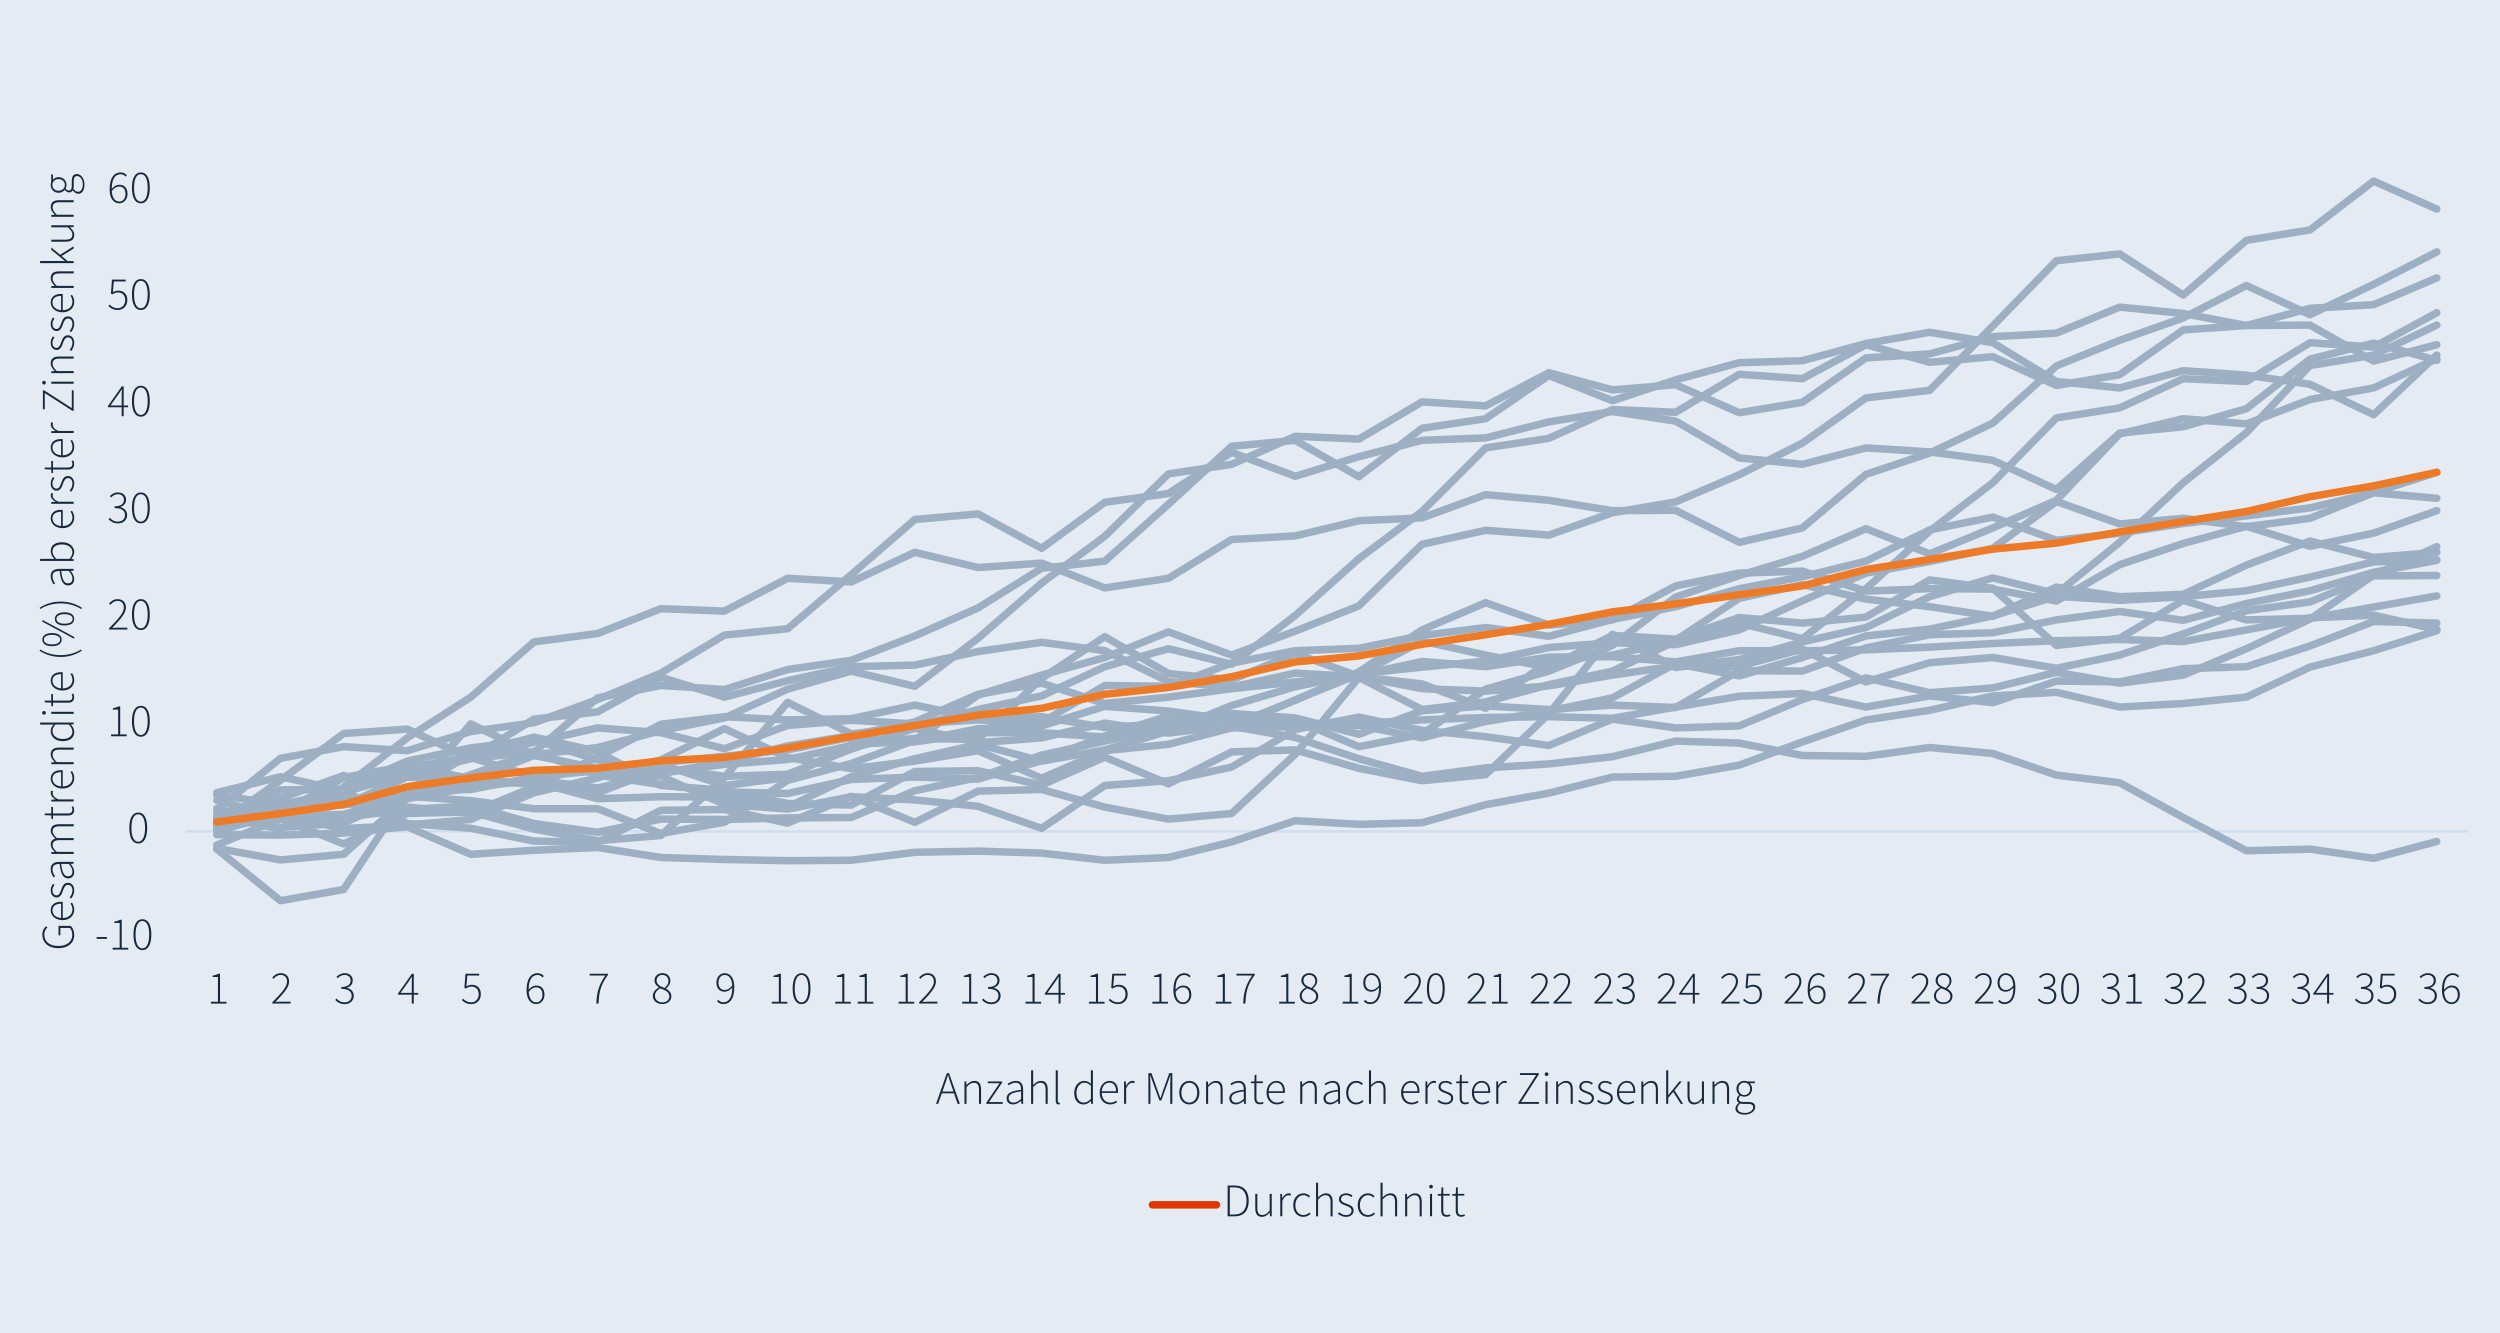 <?xml version="1.0" encoding="UTF-8"?>
<svg id="Layer_1" xmlns="http://www.w3.org/2000/svg" viewBox="0 0 750 400">
  <defs>
    <style>
      .cls-1 {
        fill: #e4ebf2;
      }

      .cls-2 {
        stroke: #9db0c3;
      }

      .cls-2, .cls-3, .cls-4, .cls-5 {
        fill: none;
        stroke-linejoin: round;
      }

      .cls-2, .cls-3, .cls-5 {
        stroke-linecap: round;
        stroke-width: 2.25px;
      }

      .cls-3 {
        stroke: #de3700;
      }

      .cls-4 {
        stroke: #d0deef;
        stroke-width: .75px;
      }

      .cls-6 {
        fill: #16293f;
      }

      .cls-5 {
        stroke: #ed7a27;
      }
    </style>
  </defs>
  <rect class="cls-1" width="750" height="400"/>
  <g>
    <line class="cls-4" x1="55.62" y1="249.39" x2="740.58" y2="249.39"/>
    <polyline class="cls-2" points="65.04 246.81 84.12 244.89 103.08 245.25 122.16 242.85 141.24 241.77 160.2 247.05 179.28 249.69 198.24 245.73 217.32 245.85 236.28 245.37 255.36 245.25 274.44 237.21 293.4 233.25 312.48 226.53 331.44 222.33 350.52 218.37 369.48 214.05 388.56 215.37 407.64 220.29 426.6 213.21 445.68 211.77 464.64 212.85 483.72 211.53 502.68 212.25 521.76 201.21 540.72 201.33 559.8 194.37 578.88 190.41 597.84 189.81 616.92 185.97 635.88 183.45 654.96 186.09 673.92 181.05 693 177.21 712.08 171.69 731.04 168.09"/>
    <polyline class="cls-2" points="65.04 249.21 84.12 241.41 103.08 237.45 122.16 230.85 141.24 226.65 160.2 222.69 179.28 218.37 198.24 219.81 217.32 224.61 236.28 217.65 255.36 216.09 274.44 217.17 293.4 215.97 312.48 216.69 331.44 205.65 350.52 205.89 369.48 198.93 388.56 195.21 407.64 194.49 426.6 190.65 445.68 188.25 464.64 190.89 483.72 185.85 502.68 182.01 521.76 176.61 540.72 173.01 559.8 168.33 578.88 158.97 597.84 155.13 616.92 162.09 635.88 159.93 654.96 157.05 673.92 154.77 693 152.37 712.08 147.81 731.04 149.49"/>
    <polyline class="cls-2" points="65.04 249.57 84.12 243.45 103.08 240.09 122.16 239.61 141.24 236.25 160.2 233.97 179.28 236.37 198.24 232.05 217.32 228.57 236.28 223.77 255.36 220.65 274.44 216.57 293.4 208.29 312.48 204.93 331.44 211.05 350.52 209.13 369.48 206.61 388.56 204.57 407.64 202.53 426.6 198.45 445.68 200.01 464.64 197.13 483.72 197.01 502.68 198.57 521.76 195.21 540.72 195.21 559.8 194.97 578.88 194.13 597.84 193.05 616.92 192.21 635.88 191.85 654.96 192.45 673.92 188.97 693 185.37 712.08 184.53 731.04 188.85"/>
    <polyline class="cls-2" points="65.04 244.88 84.12 242.01 103.08 238.05 122.16 230.36 141.24 227.25 160.2 233.01 179.28 231.21 198.24 228.81 217.32 226.88 236.28 224.97 255.36 221.12 274.44 222.57 293.4 219.81 312.48 219.81 331.44 221.12 350.52 218.01 369.48 218.12 388.56 217.77 407.64 217.05 426.6 215.97 445.68 215.25 464.64 215.01 483.72 215.49 502.68 212.12 521.76 208.88 540.72 208.05 559.8 212.12 578.88 208.77 597.84 210.81 616.92 204.32 635.88 204.57 654.96 200.6 673.92 200.01 693 193.77 712.08 186.45 731.04 186.93"/>
    <polyline class="cls-2" points="65.04 254.73 84.12 270.21 103.08 266.85 122.16 238.05 141.24 226.05 160.2 221.13 179.28 225.45 198.24 235.65 217.32 237.09 236.28 241.05 255.36 241.53 274.44 231.45 293.4 231.21 312.48 235.53 331.44 227.13 350.52 235.17 369.48 225.57 388.56 224.97 407.64 230.49 426.6 234.21 445.68 232.4 464.64 214.17 483.72 190.29 502.68 200.25 521.76 197.85 540.72 192.57 559.8 188.25 578.88 179.01 597.84 173.37 616.92 178.17 635.88 162.69 654.96 144.81 673.92 129.81 693 109.65 712.08 106.53 731.04 97.53"/>
    <polyline class="cls-2" points="65.04 237.81 84.12 233.01 103.08 237.21 122.16 247.05 141.24 248.49 160.2 252.33 179.28 252.69 198.24 243.09 217.32 242.85 236.28 246.93 255.36 238.89 274.44 246.69 293.4 237.33 312.48 236.85 331.44 242.13 350.52 245.73 369.48 244.05 388.56 226.29 407.64 203.25 426.6 212.85 445.68 210.57 464.64 205.41 483.72 201.33 502.68 192.33 521.76 186.93 540.72 191.61 559.8 176.61 578.88 159.33 597.84 144.81 616.92 125.37 635.88 122.37 654.96 113.61 673.92 114.45 693 102.81 712.08 104.13 731.04 93.81"/>
    <polyline class="cls-2" points="65.04 253.53 84.12 245.61 103.08 253.17 122.16 244.05 141.24 243.57 160.2 248.73 179.28 252.21 198.24 250.65 217.32 233.25 236.28 210.69 255.36 220.17 274.44 217.89 293.4 212.85 312.48 208.77 331.44 200.01 350.52 194.61 369.48 199.29 388.56 184.65 407.64 167.61 426.6 153.45 445.68 134.37 464.64 131.49 483.72 122.85 502.68 123.69 521.76 112.29 540.72 113.61 559.8 103.41 578.88 108.69 597.84 107.01 616.92 115.65 635.88 112.41 654.96 98.97 673.92 97.65 693 92.49 712.08 91.41 731.04 83.37"/>
    <polyline class="cls-2" points="65.04 254.49 84.12 257.97 103.08 256.29 122.16 239.37 141.24 217.17 160.2 226.41 179.28 224.25 198.24 219.21 217.32 215.37 236.28 206.73 255.36 201.33 274.44 205.89 293.4 191.49 312.48 174.93 331.44 160.89 350.52 142.17 369.48 139.29 388.56 130.89 407.64 131.73 426.6 120.57 445.68 121.77 464.64 111.81 483.72 116.97 502.68 115.41 521.76 123.81 540.72 120.69 559.8 107.37 578.88 106.17 597.84 101.01 616.92 99.93 635.88 92.13 654.96 94.05 673.92 97.65 693 97.53 712.08 108.33 731.04 103.41"/>
    <polyline class="cls-2" points="65.04 244.77 84.12 248.73 103.08 236.13 122.16 221.37 141.24 209.13 160.2 192.57 179.28 190.05 198.24 182.61 217.32 183.33 236.28 173.49 255.36 174.57 274.44 165.69 293.4 170.25 312.48 168.93 331.44 176.37 350.52 173.49 369.48 161.85 388.56 160.77 407.64 156.21 426.6 155.37 445.68 148.41 464.64 150.09 483.72 153.21 502.68 153.09 521.76 162.69 540.72 158.37 559.8 142.29 578.88 135.93 597.84 126.93 616.92 109.77 635.88 102.09 654.96 95.37 673.92 85.65 693 94.41 712.08 85.29 731.04 75.57"/>
    <polyline class="cls-2" points="65.04 247.29 84.12 240.93 103.08 241.53 122.16 233.13 141.24 234.09 160.2 226.65 179.28 230.49 198.24 229.29 217.32 235.65 236.28 233.25 255.36 223.29 274.44 222.45 293.4 218.61 312.48 217.77 331.44 211.89 350.52 213.33 369.48 215.97 388.56 215.97 407.64 224.01 426.6 220.29 445.68 206.73 464.64 201.33 483.72 193.65 502.68 179.13 521.76 172.65 540.72 166.89 559.8 158.61 578.88 166.17 597.84 158.37 616.92 150.09 635.88 130.17 654.96 125.61 673.92 127.17 693 119.85 712.08 116.37 731.04 107.61"/>
    <polyline class="cls-2" points="65.04 248.61 84.12 245.01 103.08 244.29 122.16 238.89 141.24 240.21 160.2 242.61 179.28 242.61 198.24 250.05 217.32 246.69 236.28 234.09 255.36 229.05 274.44 222.09 293.4 208.53 312.48 202.53 331.44 197.25 350.52 189.57 369.48 196.53 388.56 189.33 407.64 181.77 426.6 163.29 445.68 159.09 464.64 160.53 483.72 153.81 502.68 150.57 521.76 142.41 540.72 132.93 559.8 119.37 578.88 117.09 597.84 97.77 616.92 78.21 635.88 76.17 654.96 88.53 673.92 72.09 693 68.97 712.08 54.33 731.04 62.73"/>
    <polyline class="cls-2" points="65.04 244.17 84.12 239.49 103.08 232.65 122.16 238.77 141.24 232.41 160.2 225.69 179.28 209.37 198.24 205.65 217.32 206.85 236.28 200.85 255.36 198.09 274.44 190.77 293.4 182.37 312.48 170.49 331.44 168.33 350.52 151.29 369.48 133.89 388.56 132.09 407.64 143.01 426.6 128.49 445.68 125.61 464.64 112.65 483.72 120.21 502.68 113.97 521.76 108.81 540.72 108.21 559.8 103.05 578.88 99.69 597.84 102.81 616.92 114.45 635.88 116.37 654.96 111.21 673.92 112.53 693 115.29 712.08 124.41 731.04 106.53"/>
    <polyline class="cls-2" points="65.04 242.97 84.12 227.49 103.08 224.01 122.16 225.21 141.24 219.45 160.2 216.81 179.28 209.85 198.24 201.93 217.32 190.53 236.28 188.61 255.36 172.41 274.44 155.85 293.4 154.17 312.48 164.49 331.44 150.69 350.52 148.05 369.48 135.69 388.56 142.89 407.64 137.01 426.6 132.09 445.68 131.37 464.64 126.57 483.72 123.45 502.68 126.33 521.76 137.37 540.72 139.29 559.8 134.37 578.88 135.57 597.84 138.09 616.92 146.85 635.88 129.93 654.96 128.01 673.92 122.61 693 107.73 712.08 102.93 731.04 108.09"/>
    <polyline class="cls-2" points="65.04 247.77 84.12 234.09 103.08 220.05 122.16 218.73 141.24 227.49 160.2 215.73 179.28 213.57 198.24 203.13 217.32 209.13 236.28 204.21 255.36 200.01 274.44 199.53 293.4 195.45 312.48 192.69 331.44 195.21 350.52 204.45 369.48 206.13 388.56 201.93 407.64 203.01 426.6 205.17 445.68 212.49 464.64 198.21 483.72 196.53 502.68 192.09 521.76 179.49 540.72 175.41 559.8 179.73 578.88 182.01 597.84 184.89 616.92 176.13 635.88 179.01 654.96 178.29 673.92 169.53 693 162.33 712.08 167.25 731.04 165.69"/>
    <polyline class="cls-2" points="65.04 240.09 84.12 245.49 103.08 241.05 122.16 237.21 141.24 236.85 160.2 233.13 179.28 230.73 198.24 232.88 217.32 241.29 236.28 242.73 255.36 239.01 274.44 239.97 293.4 241.88 312.48 248.49 331.44 235.64 350.52 234.21 369.48 230.13 388.56 218.85 407.64 215.13 426.6 219.09 445.68 221.01 464.64 223.64 483.72 215.73 502.68 218.37 521.76 217.77 540.72 209.85 559.8 203.37 578.88 207.81 597.84 206.37 616.92 201.69 635.88 204.93 654.96 202.53 673.92 194.61 693 185.73 712.08 172.53 731.04 164.01"/>
    <polyline class="cls-2" points="65.04 248.01 84.12 244.17 103.08 233.25 122.16 229.77 141.24 233.6 160.2 235.4 179.28 237.93 198.24 230.36 217.32 232.88 236.28 232.29 255.36 224.73 274.44 218.49 293.4 222.81 312.48 221.36 331.44 216.93 350.52 219.93 369.48 217.64 388.56 210.08 407.64 201.57 426.6 188.97 445.68 180.81 464.64 187.53 483.72 185.97 502.68 175.77 521.76 171.93 540.72 171.33 559.8 177.33 578.88 176.6 597.84 176.73 616.92 180.33 635.88 169.4 654.96 163.05 673.92 157.88 693 163.88 712.08 159.93 731.04 153.21"/>
    <polyline class="cls-2" points="65.04 242.61 84.12 248.25 103.08 246.93 122.16 238.29 141.24 235.17 160.2 234.57 179.28 239.61 198.24 239.01 217.32 239.13 236.28 242.13 255.36 233.01 274.44 227.61 293.4 223.29 312.48 228.33 331.44 224.97 350.52 219.33 369.48 211.65 388.56 206.01 407.64 202.17 426.6 200.13 445.68 198.33 464.64 194.25 483.72 192.81 502.68 193.41 521.76 188.97 540.72 180.21 559.8 171.93 578.88 168.45 597.84 164.49 616.92 150.45 635.88 157.17 654.96 155.49 673.92 158.01 693 155.49 712.08 147.81 731.04 141.69"/>
    <polyline class="cls-2" points="65.04 245.73 84.12 242.6 103.08 237.57 122.16 232.4 141.24 227.6 160.2 225.45 179.28 232.53 198.24 235.4 217.32 237.57 236.28 238.05 255.36 233.84 274.44 233.12 293.4 233.73 312.48 228.21 331.44 220.77 350.52 214.77 369.48 218.36 388.56 218.01 407.64 217.64 426.6 221.36 445.68 216.45 464.64 213.33 483.72 209.36 502.68 199.05 521.76 202.77 540.72 197.25 559.8 190.77 578.88 188.73 597.84 184.77 616.92 178.88 635.88 180.09 654.96 179.01 673.92 177.21 693 173.12 712.08 168.57 731.04 167.97"/>
    <polyline class="cls-2" points="65.04 250.4 84.12 250.53 103.08 249.93 122.16 248.01 141.24 256.29 160.2 255.08 179.28 254.25 198.24 257.25 217.32 257.84 236.28 258.21 255.36 258.08 274.44 255.69 293.4 255.33 312.48 255.93 331.44 258.08 350.52 257.25 369.48 252.57 388.56 246.21 407.64 247.29 426.6 246.81 445.68 241.4 464.64 237.93 483.72 233.12 502.68 232.88 521.76 229.53 540.72 222.57 559.8 215.97 578.88 213.08 597.84 208.77 616.92 207.69 635.88 212.12 654.96 211.05 673.92 209.12 693 200.12 712.08 195.21 731.04 189.21"/>
    <polyline class="cls-2" points="65.04 245.6 84.12 244.53 103.08 248.6 122.16 247.53 141.24 245.84 160.2 237.81 179.28 233.36 198.24 227.97 217.32 218.6 236.28 227.25 255.36 230.6 274.44 228.33 293.4 225.21 312.48 233.49 331.44 225.21 350.52 223.29 369.48 218.36 388.56 209.97 407.64 202.29 426.6 192.33 445.68 196.53 464.64 200.25 483.72 190.64 502.68 191.73 521.76 185.25 540.72 186.93 559.8 185.12 578.88 173.97 597.84 176.49 616.92 193.64 635.88 191.49 654.96 180.09 673.92 185.97 693 185.49 712.08 182.12 731.04 178.77"/>
    <polyline class="cls-2" points="65.04 246.93 84.12 236.97 103.08 236.73 122.16 228.33 141.24 224.37 160.2 221.97 179.28 227.97 198.24 231.93 217.32 229.29 236.28 227.85 255.36 223.65 274.44 221.49 293.4 221.85 312.48 203.49 331.44 191.01 350.52 202.05 369.48 203.97 388.56 196.05 407.64 202.89 426.6 206.61 445.68 207.33 464.64 205.77 483.72 202.53 502.68 199.77 521.76 199.89 540.72 194.73 559.8 204.57 578.88 198.81 597.84 197.25 616.92 200.49 635.88 196.53 654.96 190.17 673.92 183.21 693 180.57 712.08 172.77 731.04 172.65"/>
    <polyline class="cls-2" points="65.04 238.53 84.12 241.29 103.08 241.17 122.16 242.13 141.24 243.93 160.2 236.01 179.28 227.13 198.24 217.29 217.32 215.01 236.28 215.97 255.36 215.61 274.44 211.53 293.4 215.49 312.48 215.01 331.44 218.25 350.52 217.05 369.48 217.89 388.56 221.25 407.64 227.61 426.6 232.89 445.68 230.37 464.64 229.17 483.72 227.01 502.68 222.33 521.76 222.93 540.72 226.65 559.8 226.89 578.88 224.25 597.84 226.05 616.92 232.53 635.88 234.81 654.96 245.25 673.92 255.21 693 254.73 712.08 257.49 731.04 252.45"/>
    <polyline class="cls-5" points="65.04 246.57 84.12 244.05 103.08 241.29 122.16 236.01 141.24 233.37 160.2 231.09 179.28 230.49 198.24 228.21 217.32 227.25 236.28 224.37 255.36 220.89 274.44 217.65 293.4 214.53 312.48 212.49 331.44 208.29 350.52 206.25 369.48 203.01 388.56 198.57 407.64 196.77 426.6 193.29 445.68 190.41 464.64 187.29 483.72 183.57 502.68 181.17 521.76 178.41 540.72 175.77 559.8 170.85 578.88 167.85 597.84 164.73 616.92 162.93 635.88 159.57 654.96 156.45 673.92 153.45 693 149.01 712.08 145.77 731.04 141.69"/>
    <g>
      <path class="cls-6" d="M29,281.11h3.08v.55h-3.08v-.55Z"/>
      <path class="cls-6" d="M33.8,284.33h2.1v-7.42h-1.6v-.42c.73-.13,1.3-.32,1.72-.56h.5v8.41h1.95v.55h-4.68v-.55Z"/>
      <path class="cls-6" d="M40.04,280.37c0-2.97.97-4.61,2.68-4.61s2.68,1.64,2.68,4.61-.97,4.68-2.68,4.68-2.68-1.69-2.68-4.68ZM44.76,280.37c0-2.73-.8-4.08-2.05-4.08s-2.04,1.34-2.04,4.08.81,4.15,2.04,4.15,2.05-1.42,2.05-4.15Z"/>
    </g>
    <path class="cls-6" d="M38.8,248.37c0-2.97.97-4.61,2.68-4.61s2.68,1.64,2.68,4.61-.97,4.68-2.68,4.68-2.68-1.69-2.68-4.68ZM43.52,248.37c0-2.73-.8-4.08-2.05-4.08s-2.04,1.34-2.04,4.08.81,4.15,2.04,4.15,2.05-1.42,2.05-4.15Z"/>
    <g>
      <path class="cls-6" d="M33.34,220.31h2.1v-7.42h-1.6v-.42c.73-.13,1.3-.32,1.72-.56h.5v8.41h1.95v.55h-4.68v-.55Z"/>
      <path class="cls-6" d="M39.58,216.35c0-2.97.97-4.61,2.68-4.61s2.68,1.64,2.68,4.61-.97,4.68-2.68,4.68-2.68-1.69-2.68-4.68ZM44.3,216.35c0-2.73-.8-4.08-2.05-4.08s-2.04,1.34-2.04,4.08.81,4.15,2.04,4.15,2.05-1.42,2.05-4.15Z"/>
    </g>
    <g>
      <path class="cls-6" d="M32.74,188.47c2.94-2.98,4.41-4.65,4.41-6.21,0-1.12-.6-1.99-1.95-1.99-.81,0-1.54.5-2.09,1.18l-.41-.39c.67-.74,1.46-1.32,2.55-1.32,1.6,0,2.52.99,2.52,2.51,0,1.78-1.62,3.49-4.1,6.12.49-.03,1.01-.07,1.5-.07h3.05v.56h-5.49v-.39Z"/>
      <path class="cls-6" d="M39.58,184.35c0-2.97.97-4.61,2.68-4.61s2.68,1.64,2.68,4.61-.97,4.68-2.68,4.68-2.68-1.69-2.68-4.68ZM44.3,184.35c0-2.73-.8-4.08-2.05-4.08s-2.04,1.34-2.04,4.08.81,4.15,2.04,4.15,2.05-1.41,2.05-4.15Z"/>
    </g>
    <g>
      <path class="cls-6" d="M32.57,155.76l.36-.43c.53.59,1.25,1.15,2.48,1.15s2.09-.78,2.09-1.98-.88-2.07-3.12-2.07v-.55c2.07,0,2.8-.87,2.8-1.95,0-1.01-.71-1.67-1.81-1.67-.83,0-1.54.43-2.06.98l-.36-.42c.62-.6,1.39-1.09,2.42-1.09,1.39,0,2.45.78,2.45,2.16,0,1.18-.73,1.88-1.71,2.21v.06c1.11.24,2.03,1.06,2.03,2.33,0,1.55-1.19,2.54-2.73,2.54-1.43,0-2.27-.66-2.84-1.26Z"/>
      <path class="cls-6" d="M39.58,152.34c0-2.97.97-4.61,2.68-4.61s2.68,1.64,2.68,4.61-.97,4.68-2.68,4.68-2.68-1.69-2.68-4.68ZM44.3,152.34c0-2.73-.8-4.08-2.05-4.08s-2.04,1.34-2.04,4.08.81,4.15,2.04,4.15,2.05-1.41,2.05-4.15Z"/>
    </g>
    <g>
      <path class="cls-6" d="M36.5,122.17h-4.12v-.36l4.16-5.91h.56v5.74h1.33v.53h-1.33v2.68h-.6v-2.68ZM36.5,121.64v-3.28c0-.41.03-1.13.06-1.54h-.06c-.22.38-.48.71-.73,1.12l-2.63,3.7h3.36Z"/>
      <path class="cls-6" d="M39.58,120.33c0-2.97.97-4.61,2.68-4.61s2.68,1.64,2.68,4.61-.97,4.68-2.68,4.68-2.68-1.69-2.68-4.68ZM44.3,120.33c0-2.73-.8-4.08-2.05-4.08s-2.04,1.34-2.04,4.08.81,4.15,2.04,4.15,2.05-1.41,2.05-4.15Z"/>
    </g>
    <g>
      <path class="cls-6" d="M32.53,91.8l.35-.43c.53.55,1.23,1.09,2.45,1.09s2.23-.97,2.23-2.41-.85-2.31-2.19-2.31c-.69,0-1.13.24-1.67.6l-.43-.27.32-4.19h4.13v.55h-3.57l-.28,3.24c.46-.28.94-.48,1.6-.48,1.51,0,2.73.87,2.73,2.83s-1.41,2.98-2.86,2.98-2.24-.63-2.82-1.2Z"/>
      <path class="cls-6" d="M39.58,88.33c0-2.97.97-4.61,2.68-4.61s2.68,1.64,2.68,4.61-.97,4.68-2.68,4.68-2.68-1.69-2.68-4.68ZM44.3,88.33c0-2.73-.8-4.08-2.05-4.08s-2.04,1.34-2.04,4.08.81,4.15,2.04,4.15,2.05-1.41,2.05-4.15Z"/>
    </g>
    <g>
      <path class="cls-6" d="M32.89,56.78c0-3.75,1.57-5.06,3.29-5.06.84,0,1.43.35,1.89.87l-.38.42c-.39-.49-.94-.74-1.51-.74-1.43,0-2.66,1.15-2.66,4.41.62-.76,1.43-1.25,2.25-1.25,1.57,0,2.49.97,2.49,2.77,0,1.62-1.12,2.8-2.45,2.8-1.79,0-2.93-1.51-2.93-4.23ZM37.64,58.2c0-1.29-.57-2.24-1.93-2.24-.63,0-1.44.36-2.17,1.34.11,1.89.84,3.17,2.3,3.17,1.04,0,1.81-.99,1.81-2.27Z"/>
      <path class="cls-6" d="M39.58,56.33c0-2.97.97-4.61,2.68-4.61s2.68,1.64,2.68,4.61-.97,4.68-2.68,4.68-2.68-1.69-2.68-4.68ZM44.3,56.33c0-2.73-.8-4.08-2.05-4.08s-2.04,1.34-2.04,4.08.81,4.15,2.04,4.15,2.05-1.41,2.05-4.15Z"/>
    </g>
    <path class="cls-6" d="M63.28,300.53h2.1v-7.42h-1.6v-.42c.73-.13,1.3-.32,1.72-.56h.5v8.41h1.95v.55h-4.68v-.55Z"/>
    <path class="cls-6" d="M81.7,300.68c2.94-2.98,4.41-4.65,4.41-6.21,0-1.12-.6-1.99-1.95-1.99-.81,0-1.54.5-2.09,1.18l-.41-.39c.67-.74,1.46-1.32,2.55-1.32,1.6,0,2.52,1,2.52,2.51,0,1.78-1.62,3.49-4.1,6.12.49-.03,1.01-.07,1.5-.07h3.05v.56h-5.49v-.39Z"/>
    <path class="cls-6" d="M100.57,299.98l.36-.43c.53.59,1.25,1.15,2.48,1.15s2.09-.79,2.09-1.98-.88-2.07-3.12-2.07v-.55c2.07,0,2.8-.87,2.8-1.95,0-1.01-.71-1.67-1.81-1.67-.83,0-1.54.43-2.06.98l-.36-.42c.62-.6,1.39-1.09,2.42-1.09,1.39,0,2.45.78,2.45,2.16,0,1.18-.73,1.88-1.71,2.21v.06c1.11.24,2.03,1.06,2.03,2.33,0,1.55-1.19,2.54-2.73,2.54-1.43,0-2.27-.66-2.84-1.26Z"/>
    <path class="cls-6" d="M123.53,298.4h-4.12v-.36l4.16-5.91h.56v5.74h1.33v.53h-1.33v2.68h-.6v-2.68ZM123.53,297.86v-3.28c0-.41.03-1.13.06-1.54h-.06c-.22.38-.48.71-.73,1.12l-2.63,3.7h3.36Z"/>
    <path class="cls-6" d="M138.58,300.04l.35-.43c.53.55,1.23,1.09,2.45,1.09s2.23-.97,2.23-2.41-.85-2.31-2.19-2.31c-.69,0-1.13.24-1.67.6l-.43-.27.32-4.19h4.13v.55h-3.57l-.28,3.24c.46-.28.94-.48,1.6-.48,1.51,0,2.73.87,2.73,2.83s-1.41,2.98-2.86,2.98-2.24-.63-2.82-1.2Z"/>
    <path class="cls-6" d="M157.97,297.01c0-3.75,1.57-5.06,3.29-5.06.84,0,1.43.35,1.89.87l-.38.42c-.39-.49-.94-.74-1.51-.74-1.43,0-2.66,1.15-2.66,4.41.62-.76,1.43-1.25,2.25-1.25,1.57,0,2.49.97,2.49,2.77,0,1.62-1.12,2.8-2.45,2.8-1.79,0-2.93-1.51-2.93-4.23ZM162.72,298.44c0-1.29-.57-2.24-1.93-2.24-.63,0-1.44.36-2.17,1.34.11,1.89.84,3.17,2.3,3.17,1.04,0,1.81-.99,1.81-2.27Z"/>
    <path class="cls-6" d="M181.61,292.67h-4.72v-.55h5.5v.36c-2.14,2.84-2.68,5.08-2.82,8.59h-.67c.14-3.61.9-5.88,2.7-8.4Z"/>
    <path class="cls-6" d="M195.85,298.77c0-1.21.95-2.07,1.79-2.52v-.06c-.66-.43-1.29-1.11-1.29-2.06,0-1.29,1.04-2.19,2.34-2.19,1.53,0,2.42,1,2.42,2.34,0,.98-.76,1.85-1.27,2.27v.06c.77.48,1.57,1.08,1.57,2.28,0,1.3-1.09,2.34-2.72,2.34s-2.84-1.05-2.84-2.46ZM200.79,298.89c0-1.37-1.34-1.85-2.73-2.39-.91.53-1.58,1.27-1.58,2.25,0,1.11.94,1.97,2.23,1.97s2.09-.81,2.09-1.83ZM200.53,294.31c0-.99-.67-1.83-1.83-1.83-.99,0-1.72.7-1.72,1.67,0,1.27,1.21,1.78,2.38,2.24.76-.62,1.18-1.3,1.18-2.07Z"/>
    <path class="cls-6" d="M215.11,300.37l.38-.42c.39.49.94.74,1.53.74,1.43,0,2.66-1.15,2.66-4.41-.62.74-1.43,1.23-2.27,1.23-1.55,0-2.48-.97-2.48-2.77,0-1.62,1.12-2.79,2.45-2.79,1.78,0,2.91,1.5,2.91,4.22,0,3.75-1.55,5.07-3.29,5.07-.83,0-1.44-.35-1.89-.87ZM219.66,295.64c-.11-1.89-.85-3.15-2.31-3.15-1.02,0-1.81.98-1.81,2.26s.57,2.25,1.95,2.25c.64,0,1.5-.41,2.17-1.36Z"/>
    <g>
      <path class="cls-6" d="M231.55,300.53h2.1v-7.42h-1.6v-.42c.73-.13,1.3-.32,1.72-.56h.5v8.41h1.95v.55h-4.68v-.55Z"/>
      <path class="cls-6" d="M237.79,296.56c0-2.97.97-4.61,2.68-4.61s2.68,1.64,2.68,4.61-.97,4.68-2.68,4.68-2.68-1.69-2.68-4.68ZM242.51,296.56c0-2.73-.8-4.08-2.05-4.08s-2.04,1.34-2.04,4.08.81,4.15,2.04,4.15,2.05-1.42,2.05-4.15Z"/>
    </g>
    <g>
      <path class="cls-6" d="M250.58,300.53h2.1v-7.42h-1.6v-.42c.73-.13,1.3-.32,1.72-.56h.5v8.41h1.95v.55h-4.68v-.55Z"/>
      <path class="cls-6" d="M257.33,300.53h2.1v-7.42h-1.6v-.42c.73-.13,1.3-.32,1.72-.56h.5v8.41h1.95v.55h-4.68v-.55Z"/>
    </g>
    <g>
      <path class="cls-6" d="M269.6,300.53h2.1v-7.42h-1.6v-.42c.73-.13,1.3-.32,1.72-.56h.5v8.41h1.95v.55h-4.68v-.55Z"/>
      <path class="cls-6" d="M275.75,300.68c2.94-2.98,4.41-4.65,4.41-6.21,0-1.12-.6-1.99-1.95-1.99-.81,0-1.54.5-2.09,1.18l-.41-.39c.67-.74,1.46-1.32,2.55-1.32,1.6,0,2.52,1,2.52,2.51,0,1.78-1.62,3.49-4.1,6.12.49-.03,1.01-.07,1.5-.07h3.05v.56h-5.49v-.39Z"/>
    </g>
    <g>
      <path class="cls-6" d="M288.64,300.53h2.1v-7.42h-1.6v-.42c.73-.13,1.3-.32,1.72-.56h.5v8.41h1.95v.55h-4.68v-.55Z"/>
      <path class="cls-6" d="M294.61,299.98l.36-.43c.53.59,1.25,1.15,2.48,1.15s2.09-.79,2.09-1.98-.88-2.07-3.12-2.07v-.55c2.07,0,2.8-.87,2.8-1.95,0-1.01-.71-1.67-1.81-1.67-.83,0-1.54.43-2.06.98l-.36-.42c.62-.6,1.39-1.09,2.42-1.09,1.39,0,2.45.78,2.45,2.16,0,1.18-.73,1.88-1.71,2.21v.06c1.11.24,2.03,1.06,2.03,2.33,0,1.55-1.19,2.54-2.73,2.54-1.43,0-2.27-.66-2.84-1.26Z"/>
    </g>
    <g>
      <path class="cls-6" d="M307.66,300.53h2.1v-7.42h-1.6v-.42c.73-.13,1.3-.32,1.72-.56h.5v8.41h1.95v.55h-4.68v-.55Z"/>
      <path class="cls-6" d="M317.57,298.4h-4.12v-.36l4.16-5.91h.56v5.74h1.33v.53h-1.33v2.68h-.6v-2.68ZM317.57,297.86v-3.28c0-.41.03-1.13.06-1.54h-.06c-.22.38-.48.71-.73,1.12l-2.63,3.7h3.36Z"/>
    </g>
    <g>
      <path class="cls-6" d="M326.69,300.53h2.1v-7.42h-1.6v-.42c.73-.13,1.3-.32,1.72-.56h.5v8.41h1.95v.55h-4.68v-.55Z"/>
      <path class="cls-6" d="M332.63,300.04l.35-.43c.53.55,1.23,1.09,2.45,1.09s2.23-.97,2.23-2.41-.85-2.31-2.19-2.31c-.69,0-1.13.24-1.67.6l-.43-.27.32-4.19h4.13v.55h-3.57l-.28,3.24c.46-.28.94-.48,1.6-.48,1.51,0,2.73.87,2.73,2.83s-1.41,2.98-2.86,2.98-2.24-.63-2.82-1.2Z"/>
    </g>
    <g>
      <path class="cls-6" d="M345.72,300.53h2.1v-7.42h-1.6v-.42c.73-.13,1.3-.32,1.72-.56h.5v8.41h1.95v.55h-4.68v-.55Z"/>
      <path class="cls-6" d="M352.02,297.01c0-3.75,1.57-5.06,3.29-5.06.84,0,1.43.35,1.89.87l-.38.42c-.39-.49-.94-.74-1.51-.74-1.43,0-2.66,1.15-2.66,4.41.62-.76,1.43-1.25,2.25-1.25,1.57,0,2.49.97,2.49,2.77,0,1.62-1.12,2.8-2.45,2.8-1.79,0-2.93-1.51-2.93-4.23ZM356.77,298.44c0-1.29-.57-2.24-1.93-2.24-.63,0-1.44.36-2.17,1.34.11,1.89.84,3.17,2.3,3.17,1.04,0,1.81-.99,1.81-2.27Z"/>
    </g>
    <g>
      <path class="cls-6" d="M364.74,300.53h2.1v-7.42h-1.6v-.42c.73-.13,1.3-.32,1.72-.56h.5v8.41h1.95v.55h-4.68v-.55Z"/>
      <path class="cls-6" d="M375.65,292.67h-4.72v-.55h5.5v.36c-2.14,2.84-2.67,5.08-2.81,8.59h-.67c.14-3.61.9-5.88,2.7-8.4Z"/>
    </g>
    <g>
      <path class="cls-6" d="M383.78,300.53h2.1v-7.42h-1.6v-.42c.73-.13,1.3-.32,1.72-.56h.5v8.41h1.95v.55h-4.68v-.55Z"/>
      <path class="cls-6" d="M389.91,298.77c0-1.21.95-2.07,1.79-2.52v-.06c-.66-.43-1.29-1.11-1.29-2.06,0-1.29,1.04-2.19,2.34-2.19,1.53,0,2.42,1,2.42,2.34,0,.98-.76,1.85-1.27,2.27v.06c.77.48,1.57,1.08,1.57,2.28,0,1.3-1.09,2.34-2.72,2.34s-2.84-1.05-2.84-2.46ZM394.84,298.89c0-1.37-1.34-1.85-2.73-2.39-.91.53-1.58,1.27-1.58,2.25,0,1.11.94,1.97,2.23,1.97s2.09-.81,2.09-1.83ZM394.59,294.31c0-.99-.67-1.83-1.83-1.83-1,0-1.72.7-1.72,1.67,0,1.27,1.21,1.78,2.38,2.24.76-.62,1.18-1.3,1.18-2.07Z"/>
    </g>
    <g>
      <path class="cls-6" d="M402.8,300.53h2.1v-7.42h-1.6v-.42c.73-.13,1.3-.32,1.72-.56h.5v8.41h1.95v.55h-4.68v-.55Z"/>
      <path class="cls-6" d="M409.15,300.37l.38-.42c.39.49.94.74,1.53.74,1.43,0,2.66-1.15,2.66-4.41-.62.74-1.43,1.23-2.27,1.23-1.56,0-2.48-.97-2.48-2.77,0-1.62,1.12-2.79,2.45-2.79,1.78,0,2.91,1.5,2.91,4.22,0,3.75-1.55,5.07-3.29,5.07-.83,0-1.44-.35-1.89-.87ZM413.71,295.64c-.11-1.89-.85-3.15-2.31-3.15-1.02,0-1.81.98-1.81,2.26s.57,2.25,1.95,2.25c.64,0,1.5-.41,2.17-1.36Z"/>
    </g>
    <g>
      <path class="cls-6" d="M421.23,300.68c2.94-2.98,4.41-4.65,4.41-6.21,0-1.12-.6-1.99-1.95-1.99-.81,0-1.54.5-2.09,1.18l-.41-.39c.67-.74,1.46-1.32,2.55-1.32,1.6,0,2.52,1,2.52,2.51,0,1.78-1.62,3.49-4.1,6.12.49-.03,1.01-.07,1.5-.07h3.05v.56h-5.49v-.39Z"/>
      <path class="cls-6" d="M428.07,296.56c0-2.97.97-4.61,2.68-4.61s2.68,1.64,2.68,4.61-.97,4.68-2.68,4.68-2.68-1.69-2.68-4.68ZM432.79,296.56c0-2.73-.8-4.08-2.04-4.08s-2.04,1.34-2.04,4.08.81,4.15,2.04,4.15,2.04-1.42,2.04-4.15Z"/>
    </g>
    <g>
      <path class="cls-6" d="M440.26,300.68c2.94-2.98,4.41-4.65,4.41-6.21,0-1.12-.6-1.99-1.95-1.99-.81,0-1.54.5-2.09,1.18l-.41-.39c.67-.74,1.46-1.32,2.55-1.32,1.6,0,2.52,1,2.52,2.51,0,1.78-1.62,3.49-4.1,6.12.49-.03,1.01-.07,1.5-.07h3.05v.56h-5.49v-.39Z"/>
      <path class="cls-6" d="M447.61,300.53h2.1v-7.42h-1.6v-.42c.73-.13,1.3-.32,1.72-.56h.5v8.41h1.95v.55h-4.68v-.55Z"/>
    </g>
    <g>
      <path class="cls-6" d="M459.28,300.68c2.94-2.98,4.41-4.65,4.41-6.21,0-1.12-.6-1.99-1.95-1.99-.81,0-1.54.5-2.09,1.18l-.41-.39c.67-.74,1.46-1.32,2.55-1.32,1.6,0,2.52,1,2.52,2.51,0,1.78-1.62,3.49-4.1,6.12.49-.03,1.01-.07,1.5-.07h3.05v.56h-5.49v-.39Z"/>
      <path class="cls-6" d="M466.03,300.68c2.94-2.98,4.41-4.65,4.41-6.21,0-1.12-.6-1.99-1.95-1.99-.81,0-1.54.5-2.09,1.18l-.41-.39c.67-.74,1.46-1.32,2.55-1.32,1.6,0,2.52,1,2.52,2.51,0,1.78-1.62,3.49-4.1,6.12.49-.03,1.01-.07,1.5-.07h3.05v.56h-5.49v-.39Z"/>
    </g>
    <g>
      <path class="cls-6" d="M478.31,300.68c2.94-2.98,4.41-4.65,4.41-6.21,0-1.12-.6-1.99-1.95-1.99-.81,0-1.54.5-2.09,1.18l-.41-.39c.67-.74,1.46-1.32,2.55-1.32,1.6,0,2.52,1,2.52,2.51,0,1.78-1.62,3.49-4.1,6.12.49-.03,1.01-.07,1.5-.07h3.05v.56h-5.49v-.39Z"/>
      <path class="cls-6" d="M484.89,299.98l.36-.43c.53.59,1.25,1.15,2.48,1.15s2.09-.79,2.09-1.98-.88-2.07-3.12-2.07v-.55c2.07,0,2.8-.87,2.8-1.95,0-1.01-.71-1.67-1.81-1.67-.83,0-1.54.43-2.06.98l-.36-.42c.62-.6,1.39-1.09,2.42-1.09,1.39,0,2.45.78,2.45,2.16,0,1.18-.73,1.88-1.71,2.21v.06c1.11.24,2.03,1.06,2.03,2.33,0,1.55-1.19,2.54-2.73,2.54-1.43,0-2.27-.66-2.84-1.26Z"/>
    </g>
    <g>
      <path class="cls-6" d="M497.34,300.68c2.94-2.98,4.41-4.65,4.41-6.21,0-1.12-.6-1.99-1.95-1.99-.81,0-1.54.5-2.09,1.18l-.41-.39c.67-.74,1.46-1.32,2.55-1.32,1.6,0,2.52,1,2.52,2.51,0,1.78-1.62,3.49-4.1,6.12.49-.03,1.01-.07,1.5-.07h3.05v.56h-5.49v-.39Z"/>
      <path class="cls-6" d="M507.85,298.4h-4.12v-.36l4.16-5.91h.56v5.74h1.33v.53h-1.33v2.68h-.6v-2.68ZM507.85,297.86v-3.28c0-.41.03-1.13.06-1.54h-.06c-.22.38-.48.71-.73,1.12l-2.63,3.7h3.36Z"/>
    </g>
    <g>
      <path class="cls-6" d="M516.37,300.68c2.94-2.98,4.41-4.65,4.41-6.21,0-1.12-.6-1.99-1.95-1.99-.81,0-1.54.5-2.09,1.18l-.41-.39c.67-.74,1.46-1.32,2.55-1.32,1.6,0,2.52,1,2.52,2.51,0,1.78-1.62,3.49-4.1,6.12.49-.03,1.01-.07,1.5-.07h3.05v.56h-5.49v-.39Z"/>
      <path class="cls-6" d="M522.91,300.04l.35-.43c.53.55,1.23,1.09,2.45,1.09s2.23-.97,2.23-2.41-.85-2.31-2.18-2.31c-.69,0-1.13.24-1.67.6l-.43-.27.32-4.19h4.13v.55h-3.57l-.28,3.24c.46-.28.94-.48,1.6-.48,1.51,0,2.73.87,2.73,2.83s-1.42,2.98-2.86,2.98-2.24-.63-2.82-1.2Z"/>
    </g>
    <g>
      <path class="cls-6" d="M535.39,300.68c2.94-2.98,4.41-4.65,4.41-6.21,0-1.12-.6-1.99-1.95-1.99-.81,0-1.54.5-2.09,1.18l-.41-.39c.67-.74,1.46-1.32,2.55-1.32,1.6,0,2.52,1,2.52,2.51,0,1.78-1.62,3.49-4.1,6.12.49-.03,1.01-.07,1.5-.07h3.05v.56h-5.49v-.39Z"/>
      <path class="cls-6" d="M542.29,297.01c0-3.75,1.57-5.06,3.29-5.06.84,0,1.43.35,1.89.87l-.38.42c-.39-.49-.94-.74-1.51-.74-1.43,0-2.66,1.15-2.66,4.41.62-.76,1.43-1.25,2.26-1.25,1.57,0,2.49.97,2.49,2.77,0,1.62-1.12,2.8-2.45,2.8-1.79,0-2.93-1.51-2.93-4.23ZM547.04,298.44c0-1.29-.57-2.24-1.93-2.24-.63,0-1.44.36-2.17,1.34.11,1.89.84,3.17,2.3,3.17,1.04,0,1.81-.99,1.81-2.27Z"/>
    </g>
    <g>
      <path class="cls-6" d="M554.42,300.68c2.94-2.98,4.41-4.65,4.41-6.21,0-1.12-.6-1.99-1.95-1.99-.81,0-1.54.5-2.09,1.18l-.41-.39c.67-.74,1.46-1.32,2.55-1.32,1.6,0,2.52,1,2.52,2.51,0,1.78-1.62,3.49-4.1,6.12.49-.03,1.01-.07,1.5-.07h3.05v.56h-5.49v-.39Z"/>
      <path class="cls-6" d="M565.93,292.67h-4.72v-.55h5.5v.36c-2.14,2.84-2.67,5.08-2.82,8.59h-.67c.14-3.61.9-5.88,2.7-8.4Z"/>
    </g>
    <g>
      <path class="cls-6" d="M573.45,300.68c2.94-2.98,4.41-4.65,4.41-6.21,0-1.12-.6-1.99-1.95-1.99-.81,0-1.54.5-2.09,1.18l-.41-.39c.67-.74,1.46-1.32,2.55-1.32,1.6,0,2.52,1,2.52,2.51,0,1.78-1.62,3.49-4.1,6.12.49-.03,1.01-.07,1.5-.07h3.05v.56h-5.49v-.39Z"/>
      <path class="cls-6" d="M580.18,298.77c0-1.21.95-2.07,1.79-2.52v-.06c-.66-.43-1.29-1.11-1.29-2.06,0-1.29,1.04-2.19,2.34-2.19,1.53,0,2.42,1,2.42,2.34,0,.98-.76,1.85-1.27,2.27v.06c.77.48,1.57,1.08,1.57,2.28,0,1.3-1.09,2.34-2.72,2.34s-2.84-1.05-2.84-2.46ZM585.11,298.89c0-1.37-1.34-1.85-2.73-2.39-.91.53-1.58,1.27-1.58,2.25,0,1.11.94,1.97,2.23,1.97s2.09-.81,2.09-1.83ZM584.86,294.31c0-.99-.67-1.83-1.83-1.83-1,0-1.72.7-1.72,1.67,0,1.27,1.21,1.78,2.38,2.24.76-.62,1.18-1.3,1.18-2.07Z"/>
    </g>
    <g>
      <path class="cls-6" d="M592.48,300.68c2.94-2.98,4.41-4.65,4.41-6.21,0-1.12-.6-1.99-1.95-1.99-.81,0-1.54.5-2.09,1.18l-.41-.39c.67-.74,1.46-1.32,2.55-1.32,1.6,0,2.52,1,2.52,2.51,0,1.78-1.62,3.49-4.1,6.12.49-.03,1.01-.07,1.5-.07h3.05v.56h-5.49v-.39Z"/>
      <path class="cls-6" d="M599.44,300.37l.38-.42c.39.49.94.74,1.53.74,1.43,0,2.66-1.15,2.66-4.41-.62.74-1.43,1.23-2.27,1.23-1.56,0-2.48-.97-2.48-2.77,0-1.62,1.12-2.79,2.45-2.79,1.78,0,2.91,1.5,2.91,4.22,0,3.75-1.55,5.07-3.29,5.07-.83,0-1.44-.35-1.89-.87ZM603.99,295.64c-.11-1.89-.85-3.15-2.31-3.15-1.02,0-1.81.98-1.81,2.26s.57,2.25,1.95,2.25c.64,0,1.5-.41,2.17-1.36Z"/>
    </g>
    <g>
      <path class="cls-6" d="M611.34,299.98l.36-.43c.53.59,1.25,1.15,2.48,1.15s2.09-.79,2.09-1.98-.88-2.07-3.12-2.07v-.55c2.07,0,2.8-.87,2.8-1.95,0-1.01-.71-1.67-1.81-1.67-.83,0-1.54.43-2.06.98l-.36-.42c.62-.6,1.39-1.09,2.42-1.09,1.39,0,2.45.78,2.45,2.16,0,1.18-.73,1.88-1.71,2.21v.06c1.11.24,2.03,1.06,2.03,2.33,0,1.55-1.19,2.54-2.73,2.54-1.43,0-2.27-.66-2.84-1.26Z"/>
      <path class="cls-6" d="M618.35,296.56c0-2.97.97-4.61,2.68-4.61s2.68,1.64,2.68,4.61-.97,4.68-2.68,4.68-2.68-1.69-2.68-4.68ZM623.08,296.56c0-2.73-.8-4.08-2.04-4.08s-2.04,1.34-2.04,4.08.81,4.15,2.04,4.15,2.04-1.42,2.04-4.15Z"/>
    </g>
    <g>
      <path class="cls-6" d="M630.36,299.98l.36-.43c.53.59,1.25,1.15,2.48,1.15s2.09-.79,2.09-1.98-.88-2.07-3.12-2.07v-.55c2.07,0,2.8-.87,2.8-1.95,0-1.01-.71-1.67-1.81-1.67-.83,0-1.54.43-2.06.98l-.36-.42c.62-.6,1.39-1.09,2.42-1.09,1.39,0,2.45.78,2.45,2.16,0,1.18-.73,1.88-1.71,2.21v.06c1.11.24,2.03,1.06,2.03,2.33,0,1.55-1.19,2.54-2.73,2.54-1.43,0-2.27-.66-2.84-1.26Z"/>
      <path class="cls-6" d="M637.88,300.53h2.1v-7.42h-1.6v-.42c.73-.13,1.3-.32,1.72-.56h.5v8.41h1.95v.55h-4.68v-.55Z"/>
    </g>
    <g>
      <path class="cls-6" d="M649.4,299.98l.36-.43c.53.59,1.25,1.15,2.48,1.15s2.09-.79,2.09-1.98-.88-2.07-3.12-2.07v-.55c2.07,0,2.8-.87,2.8-1.95,0-1.01-.71-1.67-1.81-1.67-.83,0-1.54.43-2.06.98l-.36-.42c.62-.6,1.39-1.09,2.42-1.09,1.39,0,2.45.78,2.45,2.16,0,1.18-.73,1.88-1.71,2.21v.06c1.11.24,2.03,1.06,2.03,2.33,0,1.55-1.19,2.54-2.73,2.54-1.43,0-2.27-.66-2.84-1.26Z"/>
      <path class="cls-6" d="M656.31,300.68c2.94-2.98,4.41-4.65,4.41-6.21,0-1.12-.6-1.99-1.95-1.99-.81,0-1.54.5-2.09,1.18l-.41-.39c.67-.74,1.46-1.32,2.55-1.32,1.6,0,2.52,1,2.52,2.51,0,1.78-1.62,3.49-4.1,6.12.49-.03,1.01-.07,1.5-.07h3.05v.56h-5.49v-.39Z"/>
    </g>
    <g>
      <path class="cls-6" d="M668.43,299.98l.36-.43c.53.59,1.25,1.15,2.48,1.15s2.09-.79,2.09-1.98-.88-2.07-3.12-2.07v-.55c2.07,0,2.8-.87,2.8-1.95,0-1.01-.71-1.67-1.81-1.67-.83,0-1.54.43-2.06.98l-.36-.42c.62-.6,1.39-1.09,2.42-1.09,1.39,0,2.45.78,2.45,2.16,0,1.18-.73,1.88-1.71,2.21v.06c1.11.24,2.03,1.06,2.03,2.33,0,1.55-1.19,2.54-2.73,2.54-1.43,0-2.27-.66-2.84-1.26Z"/>
      <path class="cls-6" d="M675.17,299.98l.36-.43c.53.59,1.25,1.15,2.48,1.15s2.09-.79,2.09-1.98-.88-2.07-3.12-2.07v-.55c2.07,0,2.8-.87,2.8-1.95,0-1.01-.71-1.67-1.81-1.67-.83,0-1.54.43-2.06.98l-.36-.42c.62-.6,1.39-1.09,2.42-1.09,1.39,0,2.45.78,2.45,2.16,0,1.18-.73,1.88-1.71,2.21v.06c1.11.24,2.03,1.06,2.03,2.33,0,1.55-1.19,2.54-2.73,2.54-1.43,0-2.27-.66-2.84-1.26Z"/>
    </g>
    <g>
      <path class="cls-6" d="M687.45,299.98l.36-.43c.53.59,1.25,1.15,2.48,1.15s2.09-.79,2.09-1.98-.88-2.07-3.12-2.07v-.55c2.07,0,2.8-.87,2.8-1.95,0-1.01-.71-1.67-1.81-1.67-.83,0-1.54.43-2.06.98l-.36-.42c.62-.6,1.39-1.09,2.42-1.09,1.39,0,2.45.78,2.45,2.16,0,1.18-.73,1.88-1.71,2.21v.06c1.11.24,2.03,1.06,2.03,2.33,0,1.55-1.19,2.54-2.73,2.54-1.43,0-2.27-.66-2.84-1.26Z"/>
      <path class="cls-6" d="M698.13,298.4h-4.12v-.36l4.16-5.91h.56v5.74h1.33v.53h-1.33v2.68h-.6v-2.68ZM698.13,297.86v-3.28c0-.41.03-1.13.06-1.54h-.06c-.22.38-.48.71-.73,1.12l-2.63,3.7h3.36Z"/>
    </g>
    <g>
      <path class="cls-6" d="M706.48,299.98l.36-.43c.53.59,1.25,1.15,2.48,1.15s2.09-.79,2.09-1.98-.88-2.07-3.12-2.07v-.55c2.07,0,2.8-.87,2.8-1.95,0-1.01-.71-1.67-1.81-1.67-.83,0-1.54.43-2.06.98l-.36-.42c.62-.6,1.39-1.09,2.42-1.09,1.39,0,2.45.78,2.45,2.16,0,1.18-.73,1.88-1.71,2.21v.06c1.11.24,2.03,1.06,2.03,2.33,0,1.55-1.19,2.54-2.73,2.54-1.43,0-2.27-.66-2.84-1.26Z"/>
      <path class="cls-6" d="M713.19,300.04l.35-.43c.53.55,1.23,1.09,2.45,1.09s2.23-.97,2.23-2.41-.85-2.31-2.18-2.31c-.69,0-1.13.24-1.67.6l-.43-.27.32-4.19h4.13v.55h-3.57l-.28,3.24c.46-.28.94-.48,1.6-.48,1.51,0,2.73.87,2.73,2.83s-1.42,2.98-2.86,2.98-2.24-.63-2.82-1.2Z"/>
    </g>
    <g>
      <path class="cls-6" d="M725.51,299.98l.36-.43c.53.59,1.25,1.15,2.48,1.15s2.09-.79,2.09-1.98-.88-2.07-3.12-2.07v-.55c2.07,0,2.8-.87,2.8-1.95,0-1.01-.71-1.67-1.81-1.67-.83,0-1.54.43-2.06.98l-.36-.42c.62-.6,1.39-1.09,2.42-1.09,1.39,0,2.45.78,2.45,2.16,0,1.18-.73,1.88-1.71,2.21v.06c1.11.24,2.03,1.06,2.03,2.33,0,1.55-1.19,2.54-2.73,2.54-1.43,0-2.27-.66-2.84-1.26Z"/>
      <path class="cls-6" d="M732.58,297.01c0-3.75,1.57-5.06,3.29-5.06.84,0,1.43.35,1.89.87l-.38.42c-.39-.49-.94-.74-1.51-.74-1.43,0-2.66,1.15-2.66,4.41.62-.76,1.43-1.25,2.26-1.25,1.57,0,2.49.97,2.49,2.77,0,1.62-1.12,2.8-2.45,2.8-1.79,0-2.93-1.51-2.93-4.23ZM737.33,298.44c0-1.29-.57-2.24-1.93-2.24-.63,0-1.44.36-2.17,1.34.11,1.89.84,3.17,2.3,3.17,1.04,0,1.81-.99,1.81-2.27Z"/>
    </g>
    <g>
      <path class="cls-6" d="M17.46,284.46c-2.93,0-4.76-1.64-4.76-4.08,0-1.25.59-2.03,1.11-2.52l.43.38c-.52.48-.95,1.12-.95,2.13,0,2.12,1.61,3.42,4.17,3.42s4.22-1.23,4.22-3.33c0-.84-.25-1.62-.7-2.07h-2.87v2.21h-.55v-2.83h3.66c.62.57,1.05,1.53,1.05,2.73,0,2.38-1.86,3.96-4.8,3.96Z"/>
      <path class="cls-6" d="M18.75,276.04c-2.2,0-3.54-1.43-3.54-2.93,0-1.6,1.13-2.58,3.11-2.58.17,0,.34,0,.5.03v4.85c1.69-.03,2.91-1.02,2.91-2.54,0-.73-.24-1.3-.6-1.81l.48-.25c.32.53.66,1.13.66,2.12,0,1.72-1.32,3.11-3.52,3.11ZM18.32,271.12c-1.72,0-2.58.77-2.58,1.98s.97,2.17,2.58,2.31v-4.29Z"/>
      <path class="cls-6" d="M21.34,269.56l-.46-.36c.48-.57.85-1.18.85-2.14,0-1.05-.62-1.6-1.33-1.6-.84,0-1.2.87-1.48,1.64-.36,1.02-.77,2.14-1.92,2.14-.98,0-1.79-.77-1.79-2.17,0-.71.29-1.43.7-1.92l.43.34c-.34.45-.6.92-.6,1.61,0,1.04.6,1.51,1.22,1.51.77,0,1.06-.79,1.36-1.58.39-1.05.74-2.2,2.06-2.2,1.01,0,1.89.81,1.89,2.27,0,.99-.42,1.86-.92,2.46Z"/>
      <path class="cls-6" d="M20.42,263.52c-1.48,0-2.2-1.34-2.54-4.34-1.02-.01-2.13.27-2.13,1.6,0,.9.45,1.68.78,2.14l-.46.28c-.34-.48-.87-1.42-.87-2.51,0-1.58,1.15-2.13,2.59-2.13h4.3v.53l-.87.06v.04c.55.69,1.04,1.5,1.04,2.38,0,1.06-.57,1.95-1.85,1.95ZM20.64,259.18h-2.28c.32,2.77.97,3.71,2.03,3.71.97,0,1.34-.66,1.34-1.43s-.38-1.44-1.09-2.28Z"/>
      <path class="cls-6" d="M15.38,256.17v-.53l1.04-.06v-.04c-.69-.6-1.2-1.37-1.2-2.12,0-1.08.55-1.62,1.37-1.86-.84-.77-1.37-1.51-1.37-2.28,0-1.34.84-2.02,2.58-2.02h4.31v.63h-4.23c-1.43,0-2.1.48-2.1,1.5,0,.63.42,1.27,1.26,2.02h5.07v.62h-4.23c-1.43,0-2.1.48-2.1,1.51,0,.6.42,1.27,1.26,2.02h5.07v.62h-6.72Z"/>
      <path class="cls-6" d="M20.24,244.65h-4.33v1.05h-.48l-.06-1.06-1.95-.08v-.53h1.95v-1.95h.53v1.95h4.38c.85,0,1.43-.21,1.43-1.13,0-.25-.1-.6-.21-.84l.5-.17c.14.39.25.81.25,1.09,0,1.3-.83,1.68-2.03,1.68Z"/>
      <path class="cls-6" d="M15.38,240.43v-.53l1.25-.06v-.04c-.83-.45-1.41-1.11-1.41-1.91,0-.25.03-.45.14-.67l.56.14c-.08.22-.11.35-.11.62,0,.6.46,1.32,1.72,1.83h4.58v.62h-6.72Z"/>
      <path class="cls-6" d="M18.75,236.56c-2.2,0-3.54-1.43-3.54-2.93,0-1.6,1.13-2.58,3.11-2.58.17,0,.34,0,.5.03v4.85c1.69-.03,2.91-1.02,2.91-2.54,0-.73-.24-1.3-.6-1.81l.48-.25c.32.53.66,1.13.66,2.12,0,1.72-1.32,3.11-3.52,3.11ZM18.32,231.64c-1.72,0-2.58.77-2.58,1.97s.97,2.17,2.58,2.31v-4.29Z"/>
      <path class="cls-6" d="M15.38,229.24v-.53l1.04-.06v-.04c-.69-.69-1.2-1.39-1.2-2.31,0-1.39.84-2.03,2.58-2.03h4.31v.62h-4.23c-1.43,0-2.1.45-2.1,1.54,0,.8.42,1.37,1.26,2.2h5.07v.62h-6.72Z"/>
      <path class="cls-6" d="M18.75,222.35c-2.17,0-3.54-1.39-3.54-2.98,0-.81.31-1.36.83-2.03l-1.23.03h-2.77v-.62h10.07v.53l-.87.06v.04c.55.55,1.04,1.29,1.04,2.19,0,1.7-1.25,2.79-3.52,2.79ZM20.61,217.36h-3.99c-.63.71-.87,1.3-.87,1.96,0,1.34,1.3,2.37,3,2.37,1.78,0,2.97-.78,2.97-2.21,0-.74-.39-1.4-1.11-2.12Z"/>
      <path class="cls-6" d="M13.2,214.41c-.35,0-.56-.25-.56-.56s.21-.56.56-.56c.32,0,.55.25.55.56s-.22.56-.55.56ZM15.38,214.17v-.62h6.72v.62h-6.72Z"/>
      <path class="cls-6" d="M20.24,210.81h-4.33v1.05h-.48l-.06-1.06-1.95-.08v-.53h1.95v-1.95h.53v1.95h4.38c.85,0,1.43-.21,1.43-1.13,0-.25-.1-.6-.21-.84l.5-.17c.14.39.25.81.25,1.09,0,1.3-.83,1.68-2.03,1.68Z"/>
      <path class="cls-6" d="M18.75,207.16c-2.2,0-3.54-1.43-3.54-2.93,0-1.6,1.13-2.58,3.11-2.58.17,0,.34,0,.5.03v4.85c1.69-.03,2.91-1.02,2.91-2.54,0-.73-.24-1.3-.6-1.81l.48-.25c.32.53.66,1.13.66,2.12,0,1.72-1.32,3.11-3.52,3.11ZM18.32,202.24c-1.72,0-2.58.77-2.58,1.97s.97,2.17,2.58,2.31v-4.29Z"/>
      <path class="cls-6" d="M18.21,197.09c-2.47,0-4.48-.7-6.35-1.85l.22-.38c1.77,1.11,3.91,1.68,6.12,1.68s4.36-.57,6.12-1.68l.22.38c-1.86,1.15-3.88,1.85-6.35,1.85Z"/>
      <path class="cls-6" d="M12.7,186.49v-.53l9.57,5.14v.55l-9.57-5.15ZM15.59,193.86c-1.85,0-2.89-.76-2.89-1.97s1.04-1.98,2.89-1.98,2.91.76,2.91,1.98-1.04,1.97-2.91,1.97ZM15.59,190.46c-1.55,0-2.42.56-2.42,1.43s.87,1.43,2.42,1.43,2.45-.56,2.45-1.43-.9-1.43-2.45-1.43ZM19.35,187.65c-1.85,0-2.89-.76-2.89-1.98s1.04-1.98,2.89-1.98,2.91.76,2.91,1.98-1.04,1.98-2.91,1.98ZM19.35,184.25c-1.55,0-2.42.56-2.42,1.43s.87,1.43,2.42,1.43,2.45-.56,2.45-1.43-.9-1.43-2.45-1.43Z"/>
      <path class="cls-6" d="M24.33,182.7c-1.76-1.11-3.91-1.68-6.12-1.68s-4.36.57-6.12,1.68l-.22-.38c1.86-1.15,3.88-1.85,6.35-1.85s4.48.7,6.35,1.85l-.22.38Z"/>
      <path class="cls-6" d="M20.42,175.63c-1.48,0-2.2-1.34-2.54-4.34-1.02-.01-2.13.27-2.13,1.6,0,.9.45,1.68.78,2.14l-.46.28c-.34-.48-.87-1.41-.87-2.51,0-1.58,1.15-2.13,2.59-2.13h4.3v.53l-.87.06v.04c.55.69,1.04,1.5,1.04,2.38,0,1.06-.57,1.95-1.85,1.95ZM20.64,171.29h-2.28c.32,2.77.97,3.71,2.03,3.71.97,0,1.34-.66,1.34-1.43s-.38-1.44-1.09-2.28Z"/>
      <path class="cls-6" d="M21.41,167.66v.03l.69.07v.52h-10.07v-.62h2.91l1.32.03c-.57-.69-1.05-1.5-1.05-2.33,0-1.79,1.34-2.69,3.43-2.69,2.28,0,3.63,1.39,3.63,2.97,0,.64-.34,1.39-.85,2.02ZM18.64,163.34c-1.65,0-2.89.59-2.89,2.13,0,.67.39,1.4,1.11,2.2h3.99c.63-.74.87-1.47.87-1.99,0-1.36-1.26-2.34-3.08-2.34Z"/>
      <path class="cls-6" d="M18.75,158.45c-2.2,0-3.54-1.43-3.54-2.93,0-1.6,1.13-2.58,3.11-2.58.17,0,.34,0,.5.03v4.85c1.69-.03,2.91-1.02,2.91-2.54,0-.73-.24-1.3-.6-1.81l.48-.25c.32.53.66,1.13.66,2.12,0,1.72-1.32,3.11-3.52,3.11ZM18.32,153.54c-1.72,0-2.58.77-2.58,1.98s.97,2.17,2.58,2.31v-4.29Z"/>
      <path class="cls-6" d="M15.38,151.13v-.53l1.25-.06v-.04c-.83-.45-1.41-1.11-1.41-1.91,0-.25.03-.45.14-.67l.56.14c-.08.22-.11.35-.11.62,0,.6.46,1.32,1.72,1.84h4.58v.62h-6.72Z"/>
      <path class="cls-6" d="M21.34,147.53l-.46-.36c.48-.57.85-1.18.85-2.14,0-1.05-.62-1.6-1.33-1.6-.84,0-1.2.87-1.48,1.64-.36,1.02-.77,2.14-1.92,2.14-.98,0-1.79-.77-1.79-2.17,0-.71.29-1.43.7-1.92l.43.34c-.34.45-.6.92-.6,1.61,0,1.04.6,1.51,1.22,1.51.77,0,1.06-.78,1.36-1.58.39-1.05.74-2.2,2.06-2.2,1.01,0,1.89.81,1.89,2.27,0,.99-.42,1.86-.92,2.47Z"/>
      <path class="cls-6" d="M20.24,140.87h-4.33v1.05h-.48l-.06-1.06-1.95-.08v-.53h1.95v-1.95h.53v1.95h4.38c.85,0,1.43-.21,1.43-1.13,0-.25-.1-.6-.21-.84l.5-.17c.14.39.25.81.25,1.09,0,1.3-.83,1.68-2.03,1.68Z"/>
      <path class="cls-6" d="M18.75,137.22c-2.2,0-3.54-1.43-3.54-2.93,0-1.6,1.13-2.58,3.11-2.58.17,0,.34,0,.5.03v4.85c1.69-.03,2.91-1.02,2.91-2.54,0-.73-.24-1.3-.6-1.81l.48-.25c.32.53.66,1.13.66,2.12,0,1.72-1.32,3.11-3.52,3.11ZM18.32,132.3c-1.72,0-2.58.77-2.58,1.98s.97,2.17,2.58,2.31v-4.29Z"/>
      <path class="cls-6" d="M15.38,129.89v-.53l1.25-.06v-.04c-.83-.45-1.41-1.11-1.41-1.91,0-.25.03-.45.14-.67l.56.14c-.08.22-.11.35-.11.62,0,.6.46,1.32,1.72,1.84h4.58v.62h-6.72Z"/>
      <path class="cls-6" d="M21.72,123.24l-8.29-5.31v4.85h-.56v-5.66h.38l8.29,5.32v-5.36h.56v6.16h-.38Z"/>
      <path class="cls-6" d="M13.2,115.36c-.35,0-.56-.25-.56-.56s.21-.56.56-.56c.32,0,.55.25.55.56s-.22.56-.55.56ZM15.38,115.12v-.62h6.72v.62h-6.72Z"/>
      <path class="cls-6" d="M15.38,111.92v-.53l1.04-.06v-.04c-.69-.69-1.2-1.39-1.2-2.31,0-1.39.84-2.03,2.58-2.03h4.31v.62h-4.23c-1.43,0-2.1.45-2.1,1.54,0,.8.42,1.37,1.26,2.2h5.07v.62h-6.72Z"/>
      <path class="cls-6" d="M21.34,105.31l-.46-.36c.48-.57.85-1.18.85-2.14,0-1.05-.62-1.6-1.33-1.6-.84,0-1.2.87-1.48,1.64-.36,1.02-.77,2.14-1.92,2.14-.98,0-1.79-.77-1.79-2.17,0-.71.29-1.43.7-1.92l.43.34c-.34.45-.6.92-.6,1.61,0,1.04.6,1.51,1.22,1.51.77,0,1.06-.78,1.36-1.58.39-1.05.74-2.2,2.06-2.2,1.01,0,1.89.81,1.89,2.27,0,.99-.42,1.86-.92,2.47Z"/>
      <path class="cls-6" d="M21.34,99.64l-.46-.36c.48-.57.85-1.18.85-2.14,0-1.05-.62-1.6-1.33-1.6-.84,0-1.2.87-1.48,1.64-.36,1.02-.77,2.14-1.92,2.14-.98,0-1.79-.77-1.79-2.17,0-.71.29-1.43.7-1.92l.43.34c-.34.45-.6.92-.6,1.61,0,1.04.6,1.51,1.22,1.51.77,0,1.06-.78,1.36-1.58.39-1.05.74-2.2,2.06-2.2,1.01,0,1.89.81,1.89,2.27,0,.99-.42,1.86-.92,2.47Z"/>
      <path class="cls-6" d="M18.75,93.69c-2.2,0-3.54-1.43-3.54-2.93,0-1.6,1.13-2.58,3.11-2.58.17,0,.34,0,.5.03v4.85c1.69-.03,2.91-1.02,2.91-2.54,0-.73-.24-1.3-.6-1.81l.48-.25c.32.53.66,1.13.66,2.12,0,1.72-1.32,3.11-3.52,3.11ZM18.32,88.77c-1.72,0-2.58.77-2.58,1.98s.97,2.17,2.58,2.31v-4.29Z"/>
      <path class="cls-6" d="M15.38,86.37v-.53l1.04-.06v-.04c-.69-.69-1.2-1.39-1.2-2.31,0-1.39.84-2.03,2.58-2.03h4.31v.62h-4.23c-1.43,0-2.1.45-2.1,1.54,0,.8.42,1.37,1.26,2.2h5.07v.62h-6.72Z"/>
      <path class="cls-6" d="M12.03,78.92v-.62h7.42v-.03l-4.08-3.32v-.71l2.66,2.19,4.06-2.55v.69l-3.6,2.23,1.77,1.51h1.83v.62h-10.07Z"/>
      <path class="cls-6" d="M19.69,72.52h-4.31v-.62h4.23c1.43,0,2.1-.45,2.1-1.53,0-.8-.42-1.39-1.37-2.17h-4.96v-.62h6.72v.52l-1.12.07v.03c.77.66,1.29,1.36,1.29,2.28,0,1.39-.84,2.03-2.58,2.03Z"/>
      <path class="cls-6" d="M15.38,65.02v-.53l1.04-.06v-.04c-.69-.69-1.2-1.39-1.2-2.31,0-1.39.84-2.03,2.58-2.03h4.31v.62h-4.23c-1.43,0-2.1.45-2.1,1.54,0,.8.42,1.37,1.26,2.2h5.07v.62h-6.72Z"/>
      <path class="cls-6" d="M23.47,58.13c-.59,0-1.18-.38-1.62-.99h-.06c-.2.34-.56.59-1.08.59-.6,0-1.02-.43-1.23-.73h-.06c-.36.42-1.04.84-1.85.84-1.39,0-2.37-1.05-2.37-2.37,0-.36.08-.67.17-.88v-2.28h.52v1.57c.38-.43.98-.74,1.7-.74,1.37,0,2.37,1.02,2.37,2.34,0,.38-.1.81-.28,1.12.24.29.52.55.97.55.49,0,.88-.28.88-1.29v-1.44c0-1.51.48-2.21,1.54-2.21,1.16,0,2.27,1.25,2.27,3.18,0,1.69-.73,2.76-1.86,2.76ZM17.57,53.73c-1.13,0-1.86.78-1.86,1.74s.71,1.75,1.86,1.75,1.89-.81,1.89-1.75-.76-1.74-1.89-1.74ZM23.14,52.82c-.74,0-1.02.55-1.02,1.55v1.44c0,.14-.03.49-.11.84.42.62.94.88,1.42.88.84,0,1.41-.81,1.41-2.24,0-1.51-.85-2.48-1.69-2.48Z"/>
    </g>
    <g>
      <path class="cls-6" d="M284.06,321.93h.64l3.25,9.23h-.67l-1.08-3.17h-3.66l-1.09,3.17h-.64l3.25-9.23ZM282.75,327.45h3.28l-.59-1.72c-.38-1.09-.7-2.06-1.02-3.19h-.06c-.32,1.13-.64,2.1-1.02,3.19l-.59,1.72Z"/>
      <path class="cls-6" d="M289.35,324.43h.53l.06,1.04h.04c.69-.69,1.39-1.2,2.31-1.2,1.39,0,2.03.84,2.03,2.58v4.31h-.62v-4.23c0-1.43-.45-2.1-1.54-2.1-.8,0-1.37.42-2.2,1.26v5.07h-.62v-6.72Z"/>
      <path class="cls-6" d="M295.89,330.82l3.98-5.86h-3.54v-.53h4.34v.32l-3.96,5.86h4.1v.55h-4.92v-.34Z"/>
      <path class="cls-6" d="M301.98,329.48c0-1.49,1.34-2.2,4.34-2.54.01-1.02-.27-2.13-1.6-2.13-.9,0-1.68.45-2.14.79l-.28-.46c.48-.34,1.41-.87,2.51-.87,1.58,0,2.13,1.15,2.13,2.59v4.3h-.53l-.06-.87h-.04c-.69.55-1.5,1.04-2.38,1.04-1.06,0-1.95-.57-1.95-1.85ZM306.32,329.7v-2.28c-2.77.32-3.71.97-3.71,2.03,0,.97.66,1.34,1.43,1.34s1.44-.38,2.28-1.09Z"/>
      <path class="cls-6" d="M309.33,321.09h.62v4.4c.7-.7,1.4-1.22,2.33-1.22,1.39,0,2.03.84,2.03,2.58v4.31h-.62v-4.23c0-1.43-.45-2.1-1.54-2.1-.8,0-1.37.42-2.2,1.26v5.07h-.62v-10.07Z"/>
      <path class="cls-6" d="M316.72,330.26v-9.17h.62v9.26c0,.29.13.43.29.43.06,0,.11,0,.25-.03l.11.5c-.13.04-.25.07-.45.07-.55,0-.83-.34-.83-1.06Z"/>
      <path class="cls-6" d="M322.28,327.81c0-2.17,1.39-3.54,2.98-3.54.81,0,1.36.31,2.03.83l-.03-1.23v-2.77h.62v10.07h-.53l-.06-.87h-.04c-.55.55-1.29,1.04-2.19,1.04-1.7,0-2.79-1.25-2.79-3.52ZM327.27,329.67v-3.99c-.71-.63-1.3-.87-1.96-.87-1.34,0-2.37,1.3-2.37,3,0,1.78.78,2.97,2.21,2.97.74,0,1.4-.39,2.11-1.11Z"/>
      <path class="cls-6" d="M329.9,327.81c0-2.2,1.43-3.54,2.93-3.54,1.6,0,2.58,1.13,2.58,3.11,0,.17,0,.34-.03.5h-4.85c.03,1.69,1.02,2.91,2.54,2.91.73,0,1.3-.24,1.81-.6l.25.48c-.53.32-1.13.66-2.12.66-1.72,0-3.11-1.32-3.11-3.52ZM334.81,327.38c0-1.72-.77-2.58-1.98-2.58s-2.17.97-2.31,2.58h4.29Z"/>
      <path class="cls-6" d="M337.22,324.43h.53l.06,1.25h.04c.45-.83,1.11-1.42,1.91-1.42.25,0,.45.03.67.14l-.14.56c-.22-.08-.35-.11-.62-.11-.6,0-1.32.46-1.83,1.72v4.58h-.62v-6.72Z"/>
      <path class="cls-6" d="M344.53,321.93h.91l1.93,5.42c.24.67.49,1.36.73,2.05h.06c.24-.69.46-1.37.7-2.05l1.92-5.42h.92v9.23h-.63v-6.07c0-.76.04-1.72.08-2.49h-.06l-.71,2.06-1.99,5.49h-.56l-2-5.49-.73-2.06h-.06c.03.77.08,1.74.08,2.49v6.07h-.6v-9.23Z"/>
      <path class="cls-6" d="M353.78,327.81c0-2.26,1.4-3.54,3.01-3.54s3.03,1.29,3.03,3.54-1.4,3.52-3.03,3.52-3.01-1.29-3.01-3.52ZM359.17,327.81c0-1.78-1.02-3-2.38-3s-2.37,1.22-2.37,3,1.01,2.97,2.37,2.97,2.38-1.21,2.38-2.97Z"/>
      <path class="cls-6" d="M361.83,324.43h.53l.06,1.04h.04c.69-.69,1.39-1.2,2.31-1.2,1.39,0,2.03.84,2.03,2.58v4.31h-.62v-4.23c0-1.43-.45-2.1-1.54-2.1-.8,0-1.37.42-2.2,1.26v5.07h-.62v-6.72Z"/>
      <path class="cls-6" d="M368.8,329.48c0-1.49,1.34-2.2,4.34-2.54.01-1.02-.27-2.13-1.6-2.13-.9,0-1.68.45-2.14.79l-.28-.46c.48-.34,1.42-.87,2.51-.87,1.58,0,2.13,1.15,2.13,2.59v4.3h-.53l-.06-.87h-.04c-.69.55-1.5,1.04-2.38,1.04-1.06,0-1.95-.57-1.95-1.85ZM373.14,329.7v-2.28c-2.77.32-3.71.97-3.71,2.03,0,.97.66,1.34,1.43,1.34s1.44-.38,2.28-1.09Z"/>
      <path class="cls-6" d="M376.31,329.29v-4.33h-1.05v-.48l1.06-.06.08-1.95h.53v1.95h1.95v.53h-1.95v4.38c0,.85.21,1.43,1.13,1.43.25,0,.6-.1.84-.21l.17.5c-.39.14-.81.25-1.09.25-1.3,0-1.68-.83-1.68-2.03Z"/>
      <path class="cls-6" d="M379.96,327.81c0-2.2,1.43-3.54,2.93-3.54,1.6,0,2.58,1.13,2.58,3.11,0,.17,0,.34-.03.5h-4.85c.03,1.69,1.02,2.91,2.54,2.91.73,0,1.3-.24,1.81-.6l.25.48c-.53.32-1.13.66-2.12.66-1.72,0-3.11-1.32-3.11-3.52ZM384.88,327.38c0-1.72-.77-2.58-1.98-2.58s-2.17.97-2.31,2.58h4.29Z"/>
      <path class="cls-6" d="M390.08,324.43h.53l.06,1.04h.04c.69-.69,1.39-1.2,2.31-1.2,1.39,0,2.03.84,2.03,2.58v4.31h-.62v-4.23c0-1.43-.45-2.1-1.54-2.1-.8,0-1.37.42-2.2,1.26v5.07h-.62v-6.72Z"/>
      <path class="cls-6" d="M397.05,329.48c0-1.49,1.34-2.2,4.34-2.54.01-1.02-.27-2.13-1.6-2.13-.9,0-1.68.45-2.14.79l-.28-.46c.48-.34,1.42-.87,2.51-.87,1.58,0,2.13,1.15,2.13,2.59v4.3h-.53l-.06-.87h-.04c-.69.55-1.5,1.04-2.38,1.04-1.06,0-1.95-.57-1.95-1.85ZM401.4,329.7v-2.28c-2.77.32-3.71.97-3.71,2.03,0,.97.66,1.34,1.43,1.34s1.44-.38,2.28-1.09Z"/>
      <path class="cls-6" d="M403.84,327.81c0-2.26,1.43-3.54,3.07-3.54.92,0,1.51.41,1.98.83l-.36.43c-.43-.41-.94-.71-1.6-.71-1.37,0-2.44,1.22-2.44,3s.97,2.97,2.44,2.97c.71,0,1.33-.35,1.79-.77l.32.43c-.57.5-1.29.88-2.14.88-1.74,0-3.05-1.29-3.05-3.52Z"/>
      <path class="cls-6" d="M410.69,321.09h.62v4.4c.7-.7,1.4-1.22,2.33-1.22,1.39,0,2.03.84,2.03,2.58v4.31h-.62v-4.23c0-1.43-.45-2.1-1.54-2.1-.8,0-1.37.42-2.2,1.26v5.07h-.62v-10.07Z"/>
      <path class="cls-6" d="M420.32,327.81c0-2.2,1.43-3.54,2.93-3.54,1.6,0,2.58,1.13,2.58,3.11,0,.17,0,.34-.03.5h-4.85c.03,1.69,1.02,2.91,2.54,2.91.73,0,1.3-.24,1.81-.6l.25.48c-.53.32-1.13.66-2.12.66-1.72,0-3.11-1.32-3.11-3.52ZM425.24,327.38c0-1.72-.77-2.58-1.98-2.58s-2.17.97-2.31,2.58h4.29Z"/>
      <path class="cls-6" d="M427.64,324.43h.53l.06,1.25h.04c.45-.83,1.11-1.42,1.91-1.42.25,0,.45.03.67.14l-.14.56c-.22-.08-.35-.11-.62-.11-.6,0-1.32.46-1.83,1.72v4.58h-.62v-6.72Z"/>
      <path class="cls-6" d="M431.24,330.4l.36-.46c.57.48,1.18.85,2.14.85,1.05,0,1.6-.62,1.6-1.33,0-.84-.87-1.2-1.64-1.48-1.02-.36-2.14-.77-2.14-1.92,0-.98.77-1.79,2.17-1.79.71,0,1.43.29,1.92.7l-.34.43c-.45-.34-.92-.6-1.61-.6-1.04,0-1.51.6-1.51,1.22,0,.77.79,1.06,1.58,1.36,1.05.39,2.2.74,2.2,2.06,0,1.01-.81,1.89-2.27,1.89-1,0-1.86-.42-2.47-.92Z"/>
      <path class="cls-6" d="M437.9,329.29v-4.33h-1.05v-.48l1.06-.06.08-1.95h.53v1.95h1.95v.53h-1.95v4.38c0,.85.21,1.43,1.13,1.43.25,0,.6-.1.84-.21l.17.5c-.39.14-.81.25-1.09.25-1.3,0-1.68-.83-1.68-2.03Z"/>
      <path class="cls-6" d="M441.56,327.81c0-2.2,1.43-3.54,2.93-3.54,1.6,0,2.58,1.13,2.58,3.11,0,.17,0,.34-.03.5h-4.85c.03,1.69,1.02,2.91,2.54,2.91.73,0,1.3-.24,1.81-.6l.25.48c-.53.32-1.13.66-2.12.66-1.72,0-3.11-1.32-3.11-3.52ZM446.48,327.38c0-1.72-.77-2.58-1.98-2.58s-2.17.97-2.31,2.58h4.29Z"/>
      <path class="cls-6" d="M448.88,324.43h.53l.06,1.25h.04c.45-.83,1.11-1.42,1.91-1.42.25,0,.45.03.67.14l-.14.56c-.22-.08-.35-.11-.62-.11-.6,0-1.32.46-1.83,1.72v4.58h-.62v-6.72Z"/>
      <path class="cls-6" d="M455.53,330.78l5.31-8.29h-4.85v-.56h5.66v.38l-5.32,8.29h5.36v.56h-6.16v-.38Z"/>
      <path class="cls-6" d="M463.41,322.26c0-.35.25-.56.56-.56s.56.21.56.56c0,.32-.25.55-.56.55s-.56-.22-.56-.55ZM463.65,324.43h.62v6.72h-.62v-6.72Z"/>
      <path class="cls-6" d="M466.86,324.43h.53l.06,1.04h.04c.69-.69,1.39-1.2,2.31-1.2,1.39,0,2.03.84,2.03,2.58v4.31h-.62v-4.23c0-1.43-.45-2.1-1.54-2.1-.8,0-1.37.42-2.2,1.26v5.07h-.62v-6.72Z"/>
      <path class="cls-6" d="M473.46,330.4l.36-.46c.57.48,1.18.85,2.14.85,1.05,0,1.6-.62,1.6-1.33,0-.84-.87-1.2-1.64-1.48-1.02-.36-2.14-.77-2.14-1.92,0-.98.77-1.79,2.17-1.79.71,0,1.43.29,1.92.7l-.34.43c-.45-.34-.92-.6-1.61-.6-1.04,0-1.51.6-1.51,1.22,0,.77.79,1.06,1.58,1.36,1.05.39,2.2.74,2.2,2.06,0,1.01-.81,1.89-2.27,1.89-.99,0-1.86-.42-2.46-.92Z"/>
      <path class="cls-6" d="M479.13,330.4l.36-.46c.57.48,1.18.85,2.14.85,1.05,0,1.6-.62,1.6-1.33,0-.84-.87-1.2-1.64-1.48-1.02-.36-2.14-.77-2.14-1.92,0-.98.77-1.79,2.17-1.79.71,0,1.43.29,1.92.7l-.34.43c-.45-.34-.92-.6-1.61-.6-1.04,0-1.51.6-1.51,1.22,0,.77.79,1.06,1.58,1.36,1.05.39,2.2.74,2.2,2.06,0,1.01-.81,1.89-2.27,1.89-.99,0-1.86-.42-2.46-.92Z"/>
      <path class="cls-6" d="M485.08,327.81c0-2.2,1.43-3.54,2.93-3.54,1.6,0,2.58,1.13,2.58,3.11,0,.17,0,.34-.03.5h-4.85c.03,1.69,1.02,2.91,2.54,2.91.73,0,1.3-.24,1.81-.6l.25.48c-.53.32-1.13.66-2.12.66-1.72,0-3.11-1.32-3.11-3.52ZM490,327.38c0-1.72-.77-2.58-1.98-2.58s-2.17.97-2.31,2.58h4.29Z"/>
      <path class="cls-6" d="M492.41,324.43h.53l.06,1.04h.04c.69-.69,1.39-1.2,2.31-1.2,1.39,0,2.03.84,2.03,2.58v4.31h-.62v-4.23c0-1.43-.45-2.1-1.54-2.1-.8,0-1.37.42-2.2,1.26v5.07h-.62v-6.72Z"/>
      <path class="cls-6" d="M499.85,321.09h.62v7.42h.03l3.32-4.08h.71l-2.18,2.66,2.55,4.06h-.69l-2.23-3.6-1.51,1.76v1.83h-.62v-10.07Z"/>
      <path class="cls-6" d="M506.25,328.75v-4.31h.62v4.23c0,1.43.45,2.1,1.53,2.1.8,0,1.39-.42,2.17-1.37v-4.96h.62v6.72h-.52l-.07-1.12h-.03c-.66.77-1.36,1.29-2.28,1.29-1.39,0-2.03-.84-2.03-2.58Z"/>
      <path class="cls-6" d="M513.76,324.43h.53l.06,1.04h.04c.69-.69,1.39-1.2,2.31-1.2,1.39,0,2.03.84,2.03,2.58v4.31h-.62v-4.23c0-1.43-.45-2.1-1.54-2.1-.8,0-1.37.42-2.2,1.26v5.07h-.62v-6.72Z"/>
      <path class="cls-6" d="M520.64,332.53c0-.59.38-1.18.99-1.62v-.06c-.34-.2-.59-.56-.59-1.08,0-.6.43-1.02.73-1.23v-.06c-.42-.36-.84-1.04-.84-1.85,0-1.39,1.05-2.37,2.37-2.37.36,0,.67.08.88.17h2.28v.52h-1.57c.43.38.74.98.74,1.69,0,1.37-1.02,2.37-2.34,2.37-.38,0-.81-.1-1.12-.28-.29.24-.55.52-.55.97,0,.49.28.88,1.29.88h1.44c1.51,0,2.21.48,2.21,1.54,0,1.16-1.25,2.27-3.18,2.27-1.7,0-2.76-.73-2.76-1.86ZM525.95,332.19c0-.74-.55-1.02-1.55-1.02h-1.44c-.14,0-.49-.03-.84-.11-.62.42-.88.94-.88,1.41,0,.84.81,1.42,2.24,1.42,1.51,0,2.48-.85,2.48-1.7ZM525.04,326.63c0-1.13-.78-1.86-1.74-1.86s-1.75.71-1.75,1.86.81,1.89,1.75,1.89,1.74-.76,1.74-1.89Z"/>
    </g>
    <line class="cls-3" x1="345.72" y1="361.45" x2="364.92" y2="361.45"/>
    <g>
      <path class="cls-6" d="M368.29,355.66h2.14c2.84,0,4.19,1.79,4.19,4.58s-1.34,4.65-4.17,4.65h-2.16v-9.23ZM370.37,364.35c2.51,0,3.59-1.7,3.59-4.1s-1.08-4.03-3.59-4.03h-1.43v8.14h1.43Z"/>
      <path class="cls-6" d="M376.58,362.48v-4.31h.62v4.23c0,1.43.45,2.1,1.53,2.1.8,0,1.39-.42,2.17-1.37v-4.96h.62v6.72h-.52l-.07-1.12h-.03c-.66.77-1.36,1.29-2.28,1.29-1.39,0-2.03-.84-2.03-2.58Z"/>
      <path class="cls-6" d="M384.08,358.17h.53l.06,1.25h.04c.45-.83,1.11-1.42,1.91-1.42.25,0,.45.03.67.14l-.14.56c-.22-.08-.35-.11-.62-.11-.6,0-1.32.46-1.83,1.72v4.58h-.62v-6.72Z"/>
      <path class="cls-6" d="M387.96,361.54c0-2.26,1.43-3.54,3.07-3.54.92,0,1.51.41,1.98.83l-.36.43c-.43-.41-.94-.71-1.6-.71-1.37,0-2.44,1.22-2.44,3s.97,2.97,2.44,2.97c.71,0,1.33-.35,1.79-.77l.32.43c-.57.5-1.29.88-2.14.88-1.74,0-3.05-1.29-3.05-3.52Z"/>
      <path class="cls-6" d="M394.81,354.82h.62v4.4c.7-.7,1.4-1.22,2.33-1.22,1.39,0,2.03.84,2.03,2.58v4.31h-.62v-4.23c0-1.43-.45-2.1-1.54-2.1-.8,0-1.37.42-2.2,1.26v5.07h-.62v-10.07Z"/>
      <path class="cls-6" d="M401.36,364.13l.36-.46c.57.48,1.18.85,2.14.85,1.05,0,1.6-.62,1.6-1.33,0-.84-.87-1.2-1.64-1.48-1.02-.36-2.14-.77-2.14-1.92,0-.98.77-1.79,2.17-1.79.71,0,1.43.29,1.92.7l-.34.43c-.45-.34-.92-.6-1.61-.6-1.04,0-1.51.6-1.51,1.22,0,.77.79,1.06,1.58,1.36,1.05.39,2.2.74,2.2,2.06,0,1.01-.81,1.89-2.27,1.89-.99,0-1.86-.42-2.46-.92Z"/>
      <path class="cls-6" d="M407.31,361.54c0-2.26,1.43-3.54,3.07-3.54.92,0,1.51.41,1.98.83l-.36.43c-.43-.41-.94-.71-1.6-.71-1.37,0-2.44,1.22-2.44,3s.97,2.97,2.44,2.97c.71,0,1.33-.35,1.79-.77l.32.43c-.57.5-1.29.88-2.14.88-1.74,0-3.05-1.29-3.05-3.52Z"/>
      <path class="cls-6" d="M414.16,354.82h.62v4.4c.7-.7,1.4-1.22,2.33-1.22,1.39,0,2.03.84,2.03,2.58v4.31h-.62v-4.23c0-1.43-.45-2.1-1.54-2.1-.8,0-1.37.42-2.2,1.26v5.07h-.62v-10.07Z"/>
      <path class="cls-6" d="M421.55,358.17h.53l.06,1.04h.04c.69-.69,1.39-1.2,2.31-1.2,1.39,0,2.03.84,2.03,2.58v4.31h-.62v-4.23c0-1.43-.45-2.1-1.54-2.1-.8,0-1.37.42-2.2,1.26v5.07h-.62v-6.72Z"/>
      <path class="cls-6" d="M428.76,356c0-.35.25-.56.56-.56s.56.21.56.56c0,.32-.25.55-.56.55s-.56-.22-.56-.55ZM429,358.17h.62v6.72h-.62v-6.72Z"/>
      <path class="cls-6" d="M432.36,363.03v-4.33h-1.05v-.48l1.06-.06.08-1.95h.53v1.95h1.95v.53h-1.95v4.38c0,.85.21,1.43,1.13,1.43.25,0,.6-.1.84-.21l.17.5c-.39.14-.81.25-1.09.25-1.3,0-1.68-.83-1.68-2.03Z"/>
      <path class="cls-6" d="M436.72,363.03v-4.33h-1.05v-.48l1.06-.06.08-1.95h.53v1.95h1.95v.53h-1.95v4.38c0,.85.21,1.43,1.13,1.43.25,0,.6-.1.84-.21l.17.5c-.39.14-.81.25-1.09.25-1.3,0-1.68-.83-1.68-2.03Z"/>
    </g>
  </g>
</svg>